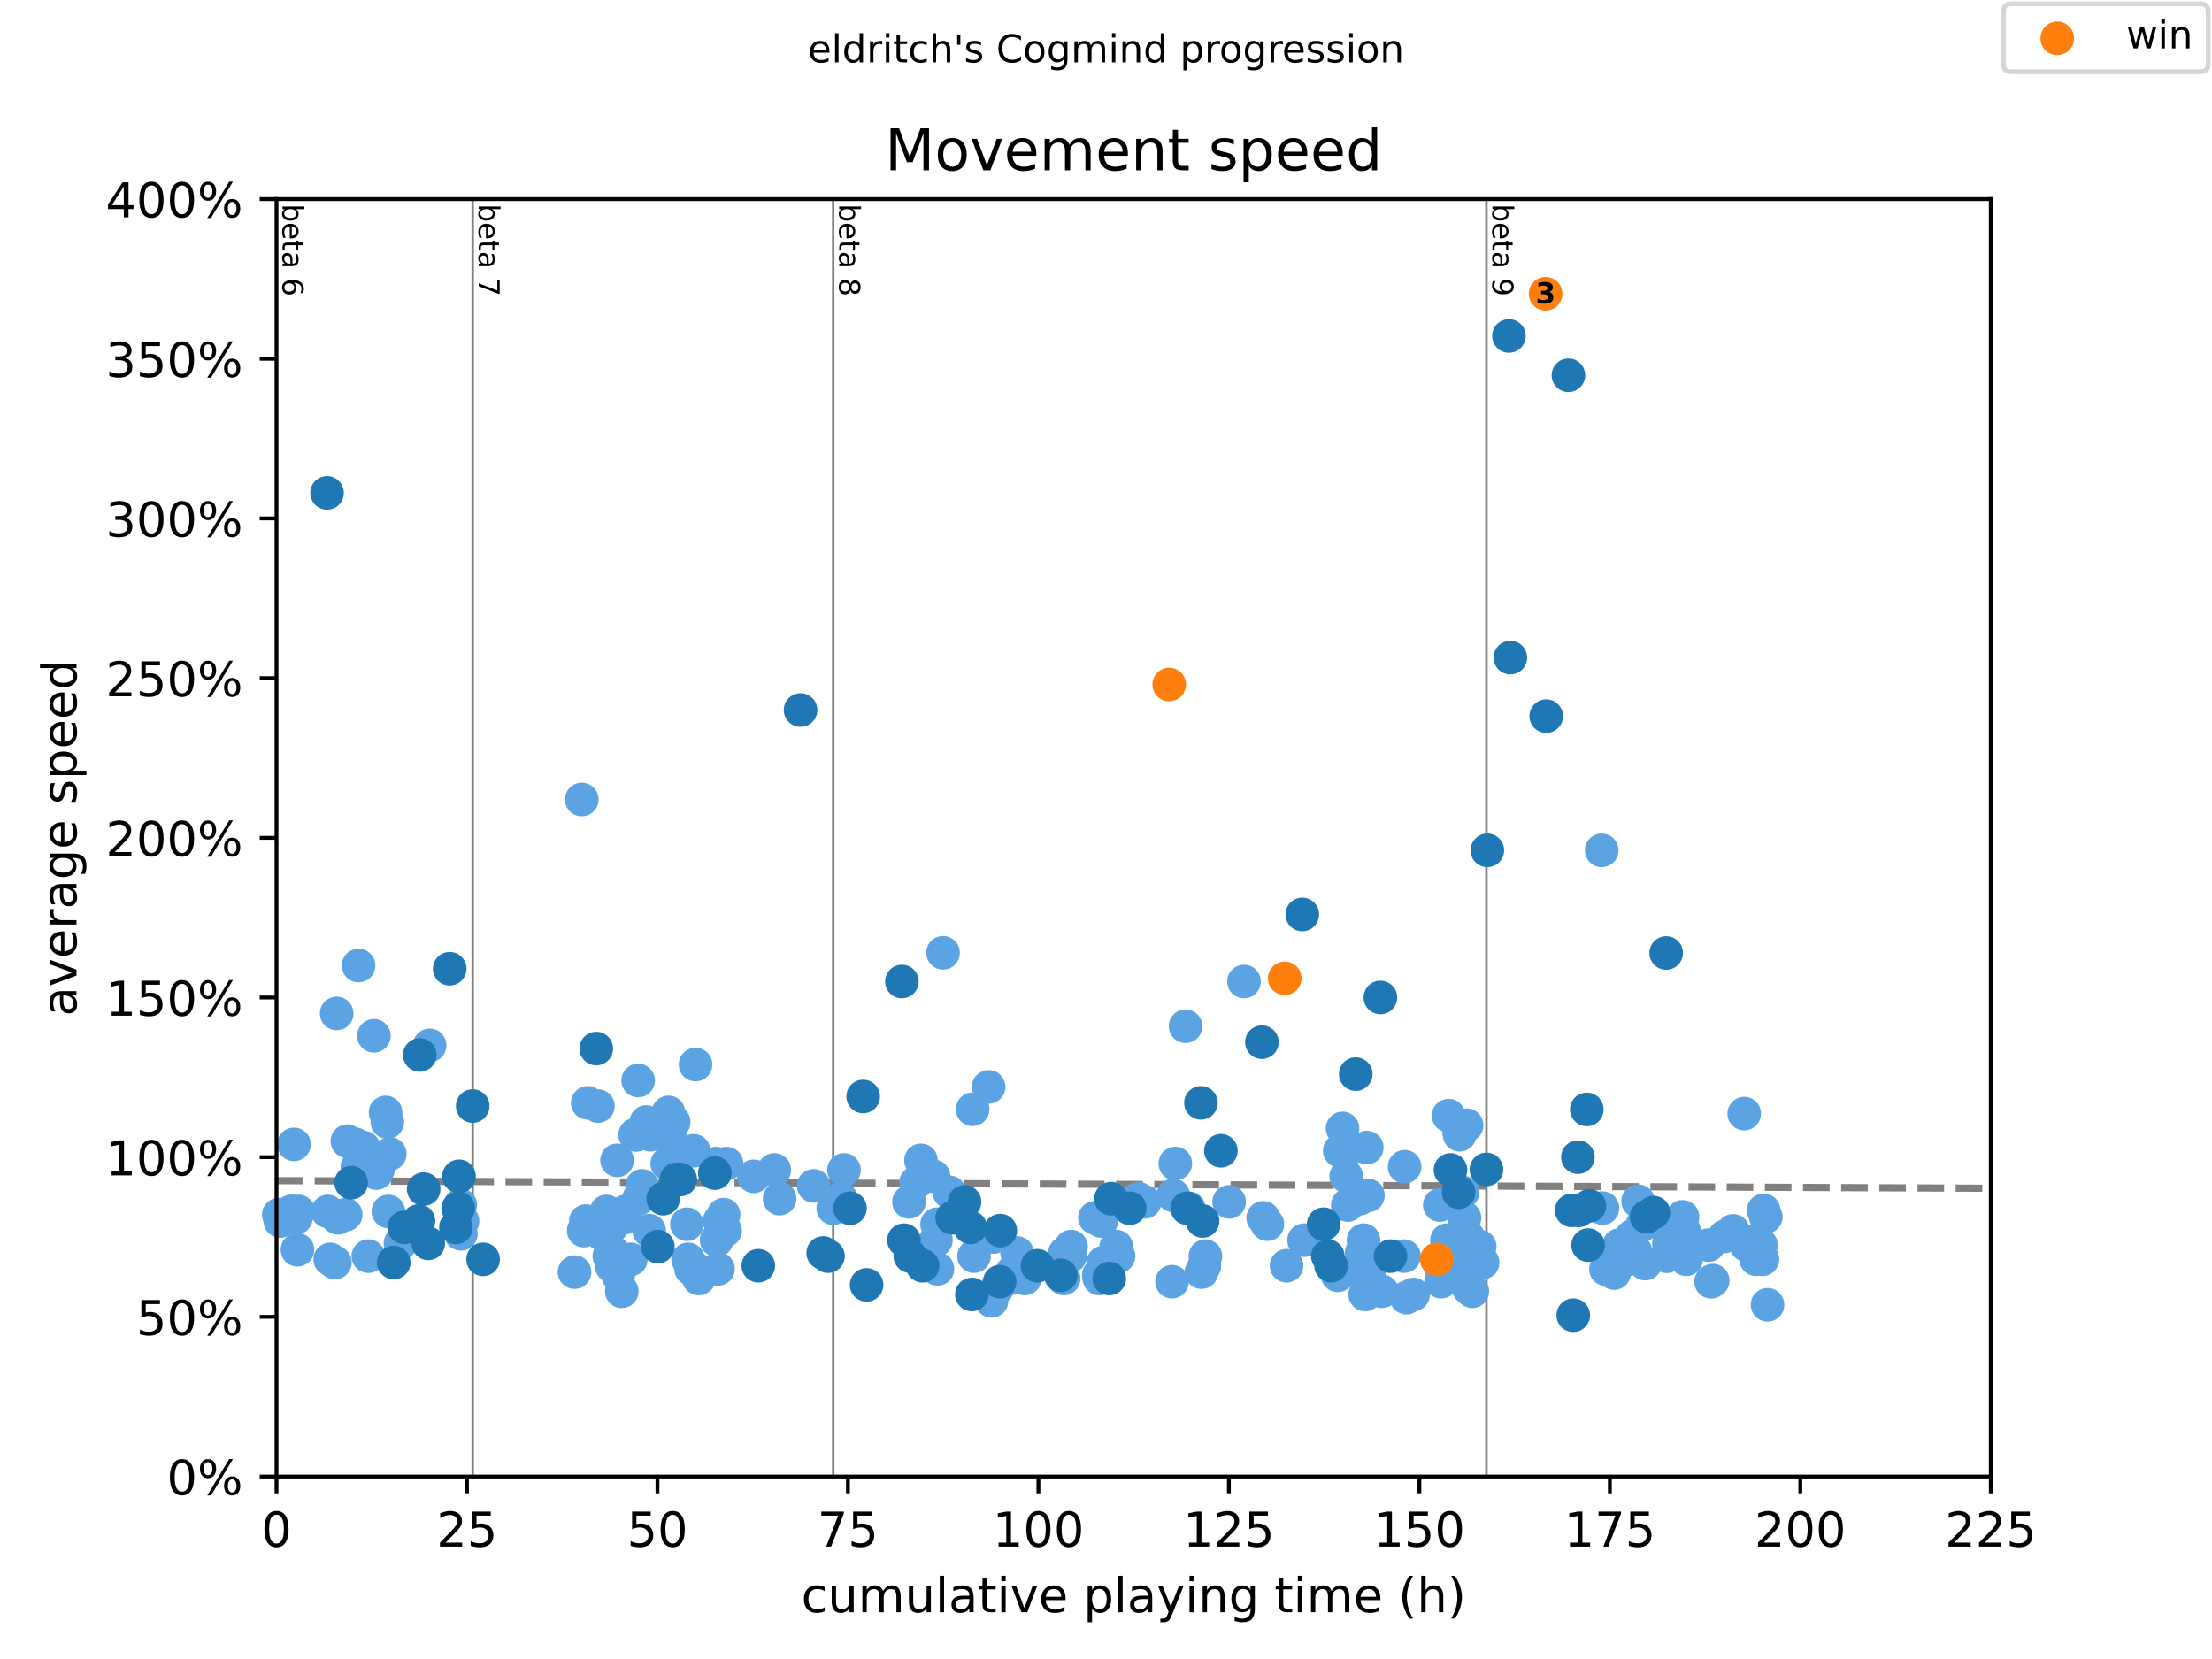 <?xml version="1.0" encoding="utf-8" standalone="no"?>
<!DOCTYPE svg PUBLIC "-//W3C//DTD SVG 1.1//EN"
  "http://www.w3.org/Graphics/SVG/1.1/DTD/svg11.dtd">
<!-- Created with matplotlib (https://matplotlib.org/) -->
<svg height="345.6pt" version="1.1" viewBox="0 0 460.8 345.6" width="460.8pt" xmlns="http://www.w3.org/2000/svg" xmlns:xlink="http://www.w3.org/1999/xlink">
 <defs>
  <style type="text/css">
*{stroke-linecap:butt;stroke-linejoin:round;}
  </style>
 </defs>
 <g id="figure_1">
  <g id="patch_1">
   <path d="M 0 345.6 
L 460.8 345.6 
L 460.8 0 
L 0 0 
z
" style="fill:#ffffff;"/>
  </g>
  <g id="axes_1">
   <g id="patch_2">
    <path d="M 57.6 307.584 
L 414.72 307.584 
L 414.72 41.472 
L 57.6 41.472 
z
" style="fill:#ffffff;"/>
   </g>
   <g id="line2d_1">
    <path clip-path="url(#p6dd0e1a491)" d="M 57.6 245.95 
L 414.72 247.542 
" style="fill:none;stroke:#808080;stroke-dasharray:5.55,2.4;stroke-dashoffset:0;stroke-width:1.5;"/>
   </g>
   <g id="line2d_2">
    <path clip-path="url(#p6dd0e1a491)" d="M 98.47 307.584 
L 98.47 41.472 
" style="fill:none;stroke:#808080;stroke-linecap:square;stroke-width:0.5;"/>
   </g>
   <g id="line2d_3">
    <path clip-path="url(#p6dd0e1a491)" d="M 173.571 307.584 
L 173.571 41.472 
" style="fill:none;stroke:#808080;stroke-linecap:square;stroke-width:0.5;"/>
   </g>
   <g id="line2d_4">
    <path clip-path="url(#p6dd0e1a491)" d="M 309.652 307.584 
L 309.652 41.472 
" style="fill:none;stroke:#808080;stroke-linecap:square;stroke-width:0.5;"/>
   </g>
   <g id="text_1">
    <!-- beta 6 -->
    <defs>
     <path d="M 48.688 27.297 
Q 48.688 37.203 44.609 42.844 
Q 40.531 48.484 33.406 48.484 
Q 26.266 48.484 22.188 42.844 
Q 18.109 37.203 18.109 27.297 
Q 18.109 17.391 22.188 11.75 
Q 26.266 6.109 33.406 6.109 
Q 40.531 6.109 44.609 11.75 
Q 48.688 17.391 48.688 27.297 
z
M 18.109 46.391 
Q 20.953 51.266 25.266 53.625 
Q 29.594 56 35.594 56 
Q 45.562 56 51.781 48.094 
Q 58.016 40.188 58.016 27.297 
Q 58.016 14.406 51.781 6.484 
Q 45.562 -1.422 35.594 -1.422 
Q 29.594 -1.422 25.266 0.953 
Q 20.953 3.328 18.109 8.203 
L 18.109 0 
L 9.078 0 
L 9.078 75.984 
L 18.109 75.984 
z
" id="DejaVuSans-98"/>
     <path d="M 56.203 29.594 
L 56.203 25.203 
L 14.891 25.203 
Q 15.484 15.922 20.484 11.062 
Q 25.484 6.203 34.422 6.203 
Q 39.594 6.203 44.453 7.469 
Q 49.312 8.734 54.109 11.281 
L 54.109 2.781 
Q 49.266 0.734 44.188 -0.344 
Q 39.109 -1.422 33.891 -1.422 
Q 20.797 -1.422 13.156 6.188 
Q 5.516 13.812 5.516 26.812 
Q 5.516 40.234 12.766 48.109 
Q 20.016 56 32.328 56 
Q 43.359 56 49.781 48.891 
Q 56.203 41.797 56.203 29.594 
z
M 47.219 32.234 
Q 47.125 39.594 43.094 43.984 
Q 39.062 48.391 32.422 48.391 
Q 24.906 48.391 20.391 44.141 
Q 15.875 39.891 15.188 32.172 
z
" id="DejaVuSans-101"/>
     <path d="M 18.312 70.219 
L 18.312 54.688 
L 36.812 54.688 
L 36.812 47.703 
L 18.312 47.703 
L 18.312 18.016 
Q 18.312 11.328 20.141 9.422 
Q 21.969 7.516 27.594 7.516 
L 36.812 7.516 
L 36.812 0 
L 27.594 0 
Q 17.188 0 13.234 3.875 
Q 9.281 7.766 9.281 18.016 
L 9.281 47.703 
L 2.688 47.703 
L 2.688 54.688 
L 9.281 54.688 
L 9.281 70.219 
z
" id="DejaVuSans-116"/>
     <path d="M 34.281 27.484 
Q 23.391 27.484 19.188 25 
Q 14.984 22.516 14.984 16.5 
Q 14.984 11.719 18.141 8.906 
Q 21.297 6.109 26.703 6.109 
Q 34.188 6.109 38.703 11.406 
Q 43.219 16.703 43.219 25.484 
L 43.219 27.484 
z
M 52.203 31.203 
L 52.203 0 
L 43.219 0 
L 43.219 8.297 
Q 40.141 3.328 35.547 0.953 
Q 30.953 -1.422 24.312 -1.422 
Q 15.922 -1.422 10.953 3.297 
Q 6 8.016 6 15.922 
Q 6 25.141 12.172 29.828 
Q 18.359 34.516 30.609 34.516 
L 43.219 34.516 
L 43.219 35.406 
Q 43.219 41.609 39.141 45 
Q 35.062 48.391 27.688 48.391 
Q 23 48.391 18.547 47.266 
Q 14.109 46.141 10.016 43.891 
L 10.016 52.203 
Q 14.938 54.109 19.578 55.047 
Q 24.219 56 28.609 56 
Q 40.484 56 46.344 49.844 
Q 52.203 43.703 52.203 31.203 
z
" id="DejaVuSans-97"/>
     <path id="DejaVuSans-32"/>
     <path d="M 33.016 40.375 
Q 26.375 40.375 22.484 35.828 
Q 18.609 31.297 18.609 23.391 
Q 18.609 15.531 22.484 10.953 
Q 26.375 6.391 33.016 6.391 
Q 39.656 6.391 43.531 10.953 
Q 47.406 15.531 47.406 23.391 
Q 47.406 31.297 43.531 35.828 
Q 39.656 40.375 33.016 40.375 
z
M 52.594 71.297 
L 52.594 62.312 
Q 48.875 64.062 45.094 64.984 
Q 41.312 65.922 37.594 65.922 
Q 27.828 65.922 22.672 59.328 
Q 17.531 52.734 16.797 39.406 
Q 19.672 43.656 24.016 45.922 
Q 28.375 48.188 33.594 48.188 
Q 44.578 48.188 50.953 41.516 
Q 57.328 34.859 57.328 23.391 
Q 57.328 12.156 50.688 5.359 
Q 44.047 -1.422 33.016 -1.422 
Q 20.359 -1.422 13.672 8.266 
Q 6.984 17.969 6.984 36.375 
Q 6.984 53.656 15.188 63.938 
Q 23.391 74.219 37.203 74.219 
Q 40.922 74.219 44.703 73.484 
Q 48.484 72.75 52.594 71.297 
z
" id="DejaVuSans-54"/>
    </defs>
    <g transform="translate(58.848 42.472)rotate(-270)scale(0.06 -0.06)">
     <use xlink:href="#DejaVuSans-98"/>
     <use x="63.477" xlink:href="#DejaVuSans-101"/>
     <use x="125" xlink:href="#DejaVuSans-116"/>
     <use x="164.209" xlink:href="#DejaVuSans-97"/>
     <use x="225.488" xlink:href="#DejaVuSans-32"/>
     <use x="257.275" xlink:href="#DejaVuSans-54"/>
    </g>
   </g>
   <g id="text_2">
    <!-- beta 7 -->
    <defs>
     <path d="M 8.203 72.906 
L 55.078 72.906 
L 55.078 68.703 
L 28.609 0 
L 18.312 0 
L 43.219 64.594 
L 8.203 64.594 
z
" id="DejaVuSans-55"/>
    </defs>
    <g transform="translate(99.718 42.472)rotate(-270)scale(0.06 -0.06)">
     <use xlink:href="#DejaVuSans-98"/>
     <use x="63.477" xlink:href="#DejaVuSans-101"/>
     <use x="125" xlink:href="#DejaVuSans-116"/>
     <use x="164.209" xlink:href="#DejaVuSans-97"/>
     <use x="225.488" xlink:href="#DejaVuSans-32"/>
     <use x="257.275" xlink:href="#DejaVuSans-55"/>
    </g>
   </g>
   <g id="text_3">
    <!-- beta 8 -->
    <defs>
     <path d="M 31.781 34.625 
Q 24.75 34.625 20.719 30.859 
Q 16.703 27.094 16.703 20.516 
Q 16.703 13.922 20.719 10.156 
Q 24.75 6.391 31.781 6.391 
Q 38.812 6.391 42.859 10.172 
Q 46.922 13.969 46.922 20.516 
Q 46.922 27.094 42.891 30.859 
Q 38.875 34.625 31.781 34.625 
z
M 21.922 38.812 
Q 15.578 40.375 12.031 44.719 
Q 8.5 49.078 8.5 55.328 
Q 8.5 64.062 14.719 69.141 
Q 20.953 74.219 31.781 74.219 
Q 42.672 74.219 48.875 69.141 
Q 55.078 64.062 55.078 55.328 
Q 55.078 49.078 51.531 44.719 
Q 48 40.375 41.703 38.812 
Q 48.828 37.156 52.797 32.312 
Q 56.781 27.484 56.781 20.516 
Q 56.781 9.906 50.312 4.234 
Q 43.844 -1.422 31.781 -1.422 
Q 19.734 -1.422 13.25 4.234 
Q 6.781 9.906 6.781 20.516 
Q 6.781 27.484 10.781 32.312 
Q 14.797 37.156 21.922 38.812 
z
M 18.312 54.391 
Q 18.312 48.734 21.844 45.562 
Q 25.391 42.391 31.781 42.391 
Q 38.141 42.391 41.719 45.562 
Q 45.312 48.734 45.312 54.391 
Q 45.312 60.062 41.719 63.234 
Q 38.141 66.406 31.781 66.406 
Q 25.391 66.406 21.844 63.234 
Q 18.312 60.062 18.312 54.391 
z
" id="DejaVuSans-56"/>
    </defs>
    <g transform="translate(174.819 42.472)rotate(-270)scale(0.06 -0.06)">
     <use xlink:href="#DejaVuSans-98"/>
     <use x="63.477" xlink:href="#DejaVuSans-101"/>
     <use x="125" xlink:href="#DejaVuSans-116"/>
     <use x="164.209" xlink:href="#DejaVuSans-97"/>
     <use x="225.488" xlink:href="#DejaVuSans-32"/>
     <use x="257.275" xlink:href="#DejaVuSans-56"/>
    </g>
   </g>
   <g id="text_4">
    <!-- beta 9 -->
    <defs>
     <path d="M 10.984 1.516 
L 10.984 10.5 
Q 14.703 8.734 18.5 7.812 
Q 22.312 6.891 25.984 6.891 
Q 35.75 6.891 40.891 13.453 
Q 46.047 20.016 46.781 33.406 
Q 43.953 29.203 39.594 26.953 
Q 35.25 24.703 29.984 24.703 
Q 19.047 24.703 12.672 31.312 
Q 6.297 37.938 6.297 49.422 
Q 6.297 60.641 12.938 67.422 
Q 19.578 74.219 30.609 74.219 
Q 43.266 74.219 49.922 64.516 
Q 56.594 54.828 56.594 36.375 
Q 56.594 19.141 48.406 8.859 
Q 40.234 -1.422 26.422 -1.422 
Q 22.703 -1.422 18.891 -0.688 
Q 15.094 0.047 10.984 1.516 
z
M 30.609 32.422 
Q 37.25 32.422 41.125 36.953 
Q 45.016 41.5 45.016 49.422 
Q 45.016 57.281 41.125 61.844 
Q 37.25 66.406 30.609 66.406 
Q 23.969 66.406 20.094 61.844 
Q 16.219 57.281 16.219 49.422 
Q 16.219 41.5 20.094 36.953 
Q 23.969 32.422 30.609 32.422 
z
" id="DejaVuSans-57"/>
    </defs>
    <g transform="translate(310.9 42.472)rotate(-270)scale(0.06 -0.06)">
     <use xlink:href="#DejaVuSans-98"/>
     <use x="63.477" xlink:href="#DejaVuSans-101"/>
     <use x="125" xlink:href="#DejaVuSans-116"/>
     <use x="164.209" xlink:href="#DejaVuSans-97"/>
     <use x="225.488" xlink:href="#DejaVuSans-32"/>
     <use x="257.275" xlink:href="#DejaVuSans-57"/>
    </g>
   </g>
   <g id="PathCollection_1">
    <defs>
     <path d="M 0 3 
C 0.796 3 1.559 2.684 2.121 2.121 
C 2.684 1.559 3 0.796 3 0 
C 3 -0.796 2.684 -1.559 2.121 -2.121 
C 1.559 -2.684 0.796 -3 0 -3 
C -0.796 -3 -1.559 -2.684 -2.121 -2.121 
C -2.684 -1.559 -3 -0.796 -3 0 
C -3 0.796 -2.684 1.559 -2.121 2.121 
C -1.559 2.684 -0.796 3 0 3 
z
" id="mddf4c24971" style="stroke:#5ca3e4;"/>
    </defs>
    <g>
     <use style="fill:#5ca3e4;stroke:#5ca3e4;" x="58.076" xlink:href="#mddf4c24971" y="253.031"/>
     <use style="fill:#5ca3e4;stroke:#5ca3e4;" x="58.394" xlink:href="#mddf4c24971" y="254.362"/>
     <use style="fill:#5ca3e4;stroke:#5ca3e4;" x="58.949" xlink:href="#mddf4c24971" y="253.696"/>
     <use style="fill:#5ca3e4;stroke:#5ca3e4;" x="60.325" xlink:href="#mddf4c24971" y="253.031"/>
     <use style="fill:#5ca3e4;stroke:#5ca3e4;" x="60.642" xlink:href="#mddf4c24971" y="252.366"/>
     <use style="fill:#5ca3e4;stroke:#5ca3e4;" x="61.039" xlink:href="#mddf4c24971" y="252.366"/>
     <use style="fill:#5ca3e4;stroke:#5ca3e4;" x="61.251" xlink:href="#mddf4c24971" y="238.395"/>
     <use style="fill:#5ca3e4;stroke:#5ca3e4;" x="61.647" xlink:href="#mddf4c24971" y="253.696"/>
     <use style="fill:#5ca3e4;stroke:#5ca3e4;" x="61.965" xlink:href="#mddf4c24971" y="260.349"/>
     <use style="fill:#5ca3e4;stroke:#5ca3e4;" x="62.176" xlink:href="#mddf4c24971" y="252.366"/>
     <use style="fill:#5ca3e4;stroke:#5ca3e4;" x="68.287" xlink:href="#mddf4c24971" y="252.366"/>
     <use style="fill:#5ca3e4;stroke:#5ca3e4;" x="68.79" xlink:href="#mddf4c24971" y="262.345"/>
     <use style="fill:#5ca3e4;stroke:#5ca3e4;" x="69.769" xlink:href="#mddf4c24971" y="263.01"/>
     <use style="fill:#5ca3e4;stroke:#5ca3e4;" x="70.139" xlink:href="#mddf4c24971" y="211.118"/>
     <use style="fill:#5ca3e4;stroke:#5ca3e4;" x="70.403" xlink:href="#mddf4c24971" y="253.696"/>
     <use style="fill:#5ca3e4;stroke:#5ca3e4;" x="72.017" xlink:href="#mddf4c24971" y="253.031"/>
     <use style="fill:#5ca3e4;stroke:#5ca3e4;" x="72.361" xlink:href="#mddf4c24971" y="237.73"/>
     <use style="fill:#5ca3e4;stroke:#5ca3e4;" x="74.054" xlink:href="#mddf4c24971" y="238.395"/>
     <use style="fill:#5ca3e4;stroke:#5ca3e4;" x="74.451" xlink:href="#mddf4c24971" y="243.052"/>
     <use style="fill:#5ca3e4;stroke:#5ca3e4;" x="74.689" xlink:href="#mddf4c24971" y="201.139"/>
     <use style="fill:#5ca3e4;stroke:#5ca3e4;" x="75.218" xlink:href="#mddf4c24971" y="243.052"/>
     <use style="fill:#5ca3e4;stroke:#5ca3e4;" x="75.721" xlink:href="#mddf4c24971" y="239.06"/>
     <use style="fill:#5ca3e4;stroke:#5ca3e4;" x="76.726" xlink:href="#mddf4c24971" y="261.68"/>
     <use style="fill:#5ca3e4;stroke:#5ca3e4;" x="77.89" xlink:href="#mddf4c24971" y="215.775"/>
     <use style="fill:#5ca3e4;stroke:#5ca3e4;" x="78.392" xlink:href="#mddf4c24971" y="244.382"/>
     <use style="fill:#5ca3e4;stroke:#5ca3e4;" x="78.71" xlink:href="#mddf4c24971" y="243.717"/>
     <use style="fill:#5ca3e4;stroke:#5ca3e4;" x="80.323" xlink:href="#mddf4c24971" y="231.742"/>
     <use style="fill:#5ca3e4;stroke:#5ca3e4;" x="80.694" xlink:href="#mddf4c24971" y="233.738"/>
     <use style="fill:#5ca3e4;stroke:#5ca3e4;" x="80.905" xlink:href="#mddf4c24971" y="252.366"/>
     <use style="fill:#5ca3e4;stroke:#5ca3e4;" x="81.196" xlink:href="#mddf4c24971" y="240.391"/>
     <use style="fill:#5ca3e4;stroke:#5ca3e4;" x="83.418" xlink:href="#mddf4c24971" y="259.019"/>
     <use style="fill:#5ca3e4;stroke:#5ca3e4;" x="89.503" xlink:href="#mddf4c24971" y="217.771"/>
     <use style="fill:#5ca3e4;stroke:#5ca3e4;" x="95.878" xlink:href="#mddf4c24971" y="251.035"/>
     <use style="fill:#5ca3e4;stroke:#5ca3e4;" x="96.01" xlink:href="#mddf4c24971" y="257.023"/>
     <use style="fill:#5ca3e4;stroke:#5ca3e4;" x="96.354" xlink:href="#mddf4c24971" y="254.362"/>
     <use style="fill:#5ca3e4;stroke:#5ca3e4;" x="119.686" xlink:href="#mddf4c24971" y="265.006"/>
     <use style="fill:#5ca3e4;stroke:#5ca3e4;" x="121.194" xlink:href="#mddf4c24971" y="166.545"/>
     <use style="fill:#5ca3e4;stroke:#5ca3e4;" x="121.591" xlink:href="#mddf4c24971" y="256.357"/>
     <use style="fill:#5ca3e4;stroke:#5ca3e4;" x="122.04" xlink:href="#mddf4c24971" y="254.362"/>
     <use style="fill:#5ca3e4;stroke:#5ca3e4;" x="122.437" xlink:href="#mddf4c24971" y="229.746"/>
     <use style="fill:#5ca3e4;stroke:#5ca3e4;" x="124.553" xlink:href="#mddf4c24971" y="230.412"/>
     <use style="fill:#5ca3e4;stroke:#5ca3e4;" x="124.791" xlink:href="#mddf4c24971" y="256.357"/>
     <use style="fill:#5ca3e4;stroke:#5ca3e4;" x="125.294" xlink:href="#mddf4c24971" y="257.023"/>
     <use style="fill:#5ca3e4;stroke:#5ca3e4;" x="126.061" xlink:href="#mddf4c24971" y="257.023"/>
     <use style="fill:#5ca3e4;stroke:#5ca3e4;" x="126.326" xlink:href="#mddf4c24971" y="252.366"/>
     <use style="fill:#5ca3e4;stroke:#5ca3e4;" x="126.934" xlink:href="#mddf4c24971" y="261.68"/>
     <use style="fill:#5ca3e4;stroke:#5ca3e4;" x="127.278" xlink:href="#mddf4c24971" y="255.692"/>
     <use style="fill:#5ca3e4;stroke:#5ca3e4;" x="127.384" xlink:href="#mddf4c24971" y="263.676"/>
     <use style="fill:#5ca3e4;stroke:#5ca3e4;" x="127.834" xlink:href="#mddf4c24971" y="261.014"/>
     <use style="fill:#5ca3e4;stroke:#5ca3e4;" x="128.283" xlink:href="#mddf4c24971" y="264.341"/>
     <use style="fill:#5ca3e4;stroke:#5ca3e4;" x="128.548" xlink:href="#mddf4c24971" y="241.721"/>
     <use style="fill:#5ca3e4;stroke:#5ca3e4;" x="128.786" xlink:href="#mddf4c24971" y="265.671"/>
     <use style="fill:#5ca3e4;stroke:#5ca3e4;" x="129.527" xlink:href="#mddf4c24971" y="268.998"/>
     <use style="fill:#5ca3e4;stroke:#5ca3e4;" x="130.003" xlink:href="#mddf4c24971" y="253.696"/>
     <use style="fill:#5ca3e4;stroke:#5ca3e4;" x="130.214" xlink:href="#mddf4c24971" y="263.01"/>
     <use style="fill:#5ca3e4;stroke:#5ca3e4;" x="130.294" xlink:href="#mddf4c24971" y="252.366"/>
     <use style="fill:#5ca3e4;stroke:#5ca3e4;" x="131.405" xlink:href="#mddf4c24971" y="262.345"/>
     <use style="fill:#5ca3e4;stroke:#5ca3e4;" x="132.304" xlink:href="#mddf4c24971" y="236.399"/>
     <use style="fill:#5ca3e4;stroke:#5ca3e4;" x="132.648" xlink:href="#mddf4c24971" y="236.399"/>
     <use style="fill:#5ca3e4;stroke:#5ca3e4;" x="132.939" xlink:href="#mddf4c24971" y="225.089"/>
     <use style="fill:#5ca3e4;stroke:#5ca3e4;" x="133.098" xlink:href="#mddf4c24971" y="249.705"/>
     <use style="fill:#5ca3e4;stroke:#5ca3e4;" x="133.759" xlink:href="#mddf4c24971" y="247.044"/>
     <use style="fill:#5ca3e4;stroke:#5ca3e4;" x="134.632" xlink:href="#mddf4c24971" y="233.738"/>
     <use style="fill:#5ca3e4;stroke:#5ca3e4;" x="135.241" xlink:href="#mddf4c24971" y="256.357"/>
     <use style="fill:#5ca3e4;stroke:#5ca3e4;" x="135.505" xlink:href="#mddf4c24971" y="236.399"/>
     <use style="fill:#5ca3e4;stroke:#5ca3e4;" x="135.875" xlink:href="#mddf4c24971" y="235.734"/>
     <use style="fill:#5ca3e4;stroke:#5ca3e4;" x="138.997" xlink:href="#mddf4c24971" y="242.387"/>
     <use style="fill:#5ca3e4;stroke:#5ca3e4;" x="139.261" xlink:href="#mddf4c24971" y="231.742"/>
     <use style="fill:#5ca3e4;stroke:#5ca3e4;" x="139.923" xlink:href="#mddf4c24971" y="237.73"/>
     <use style="fill:#5ca3e4;stroke:#5ca3e4;" x="140.187" xlink:href="#mddf4c24971" y="240.391"/>
     <use style="fill:#5ca3e4;stroke:#5ca3e4;" x="140.346" xlink:href="#mddf4c24971" y="233.738"/>
     <use style="fill:#5ca3e4;stroke:#5ca3e4;" x="143.097" xlink:href="#mddf4c24971" y="255.027"/>
     <use style="fill:#5ca3e4;stroke:#5ca3e4;" x="143.335" xlink:href="#mddf4c24971" y="262.345"/>
     <use style="fill:#5ca3e4;stroke:#5ca3e4;" x="143.97" xlink:href="#mddf4c24971" y="264.341"/>
     <use style="fill:#5ca3e4;stroke:#5ca3e4;" x="144.499" xlink:href="#mddf4c24971" y="239.725"/>
     <use style="fill:#5ca3e4;stroke:#5ca3e4;" x="144.896" xlink:href="#mddf4c24971" y="221.763"/>
     <use style="fill:#5ca3e4;stroke:#5ca3e4;" x="144.975" xlink:href="#mddf4c24971" y="264.341"/>
     <use style="fill:#5ca3e4;stroke:#5ca3e4;" x="145.584" xlink:href="#mddf4c24971" y="266.337"/>
     <use style="fill:#5ca3e4;stroke:#5ca3e4;" x="149.129" xlink:href="#mddf4c24971" y="242.387"/>
     <use style="fill:#5ca3e4;stroke:#5ca3e4;" x="149.287" xlink:href="#mddf4c24971" y="258.353"/>
     <use style="fill:#5ca3e4;stroke:#5ca3e4;" x="149.578" xlink:href="#mddf4c24971" y="264.341"/>
     <use style="fill:#5ca3e4;stroke:#5ca3e4;" x="149.896" xlink:href="#mddf4c24971" y="254.362"/>
     <use style="fill:#5ca3e4;stroke:#5ca3e4;" x="150.742" xlink:href="#mddf4c24971" y="253.031"/>
     <use style="fill:#5ca3e4;stroke:#5ca3e4;" x="151.06" xlink:href="#mddf4c24971" y="256.357"/>
     <use style="fill:#5ca3e4;stroke:#5ca3e4;" x="151.351" xlink:href="#mddf4c24971" y="242.387"/>
     <use style="fill:#5ca3e4;stroke:#5ca3e4;" x="157.012" xlink:href="#mddf4c24971" y="245.048"/>
     <use style="fill:#5ca3e4;stroke:#5ca3e4;" x="161.297" xlink:href="#mddf4c24971" y="243.717"/>
     <use style="fill:#5ca3e4;stroke:#5ca3e4;" x="162.408" xlink:href="#mddf4c24971" y="249.705"/>
     <use style="fill:#5ca3e4;stroke:#5ca3e4;" x="169.498" xlink:href="#mddf4c24971" y="247.044"/>
     <use style="fill:#5ca3e4;stroke:#5ca3e4;" x="173.571" xlink:href="#mddf4c24971" y="251.7"/>
     <use style="fill:#5ca3e4;stroke:#5ca3e4;" x="175.159" xlink:href="#mddf4c24971" y="249.705"/>
     <use style="fill:#5ca3e4;stroke:#5ca3e4;" x="175.82" xlink:href="#mddf4c24971" y="243.717"/>
     <use style="fill:#5ca3e4;stroke:#5ca3e4;" x="189.364" xlink:href="#mddf4c24971" y="250.37"/>
     <use style="fill:#5ca3e4;stroke:#5ca3e4;" x="190.819" xlink:href="#mddf4c24971" y="246.378"/>
     <use style="fill:#5ca3e4;stroke:#5ca3e4;" x="191.851" xlink:href="#mddf4c24971" y="241.721"/>
     <use style="fill:#5ca3e4;stroke:#5ca3e4;" x="194.47" xlink:href="#mddf4c24971" y="245.048"/>
     <use style="fill:#5ca3e4;stroke:#5ca3e4;" x="194.972" xlink:href="#mddf4c24971" y="258.353"/>
     <use style="fill:#5ca3e4;stroke:#5ca3e4;" x="195.21" xlink:href="#mddf4c24971" y="255.027"/>
     <use style="fill:#5ca3e4;stroke:#5ca3e4;" x="195.29" xlink:href="#mddf4c24971" y="264.341"/>
     <use style="fill:#5ca3e4;stroke:#5ca3e4;" x="196.454" xlink:href="#mddf4c24971" y="198.478"/>
     <use style="fill:#5ca3e4;stroke:#5ca3e4;" x="197.776" xlink:href="#mddf4c24971" y="248.374"/>
     <use style="fill:#5ca3e4;stroke:#5ca3e4;" x="202.617" xlink:href="#mddf4c24971" y="231.077"/>
     <use style="fill:#5ca3e4;stroke:#5ca3e4;" x="202.908" xlink:href="#mddf4c24971" y="261.68"/>
     <use style="fill:#5ca3e4;stroke:#5ca3e4;" x="205.95" xlink:href="#mddf4c24971" y="226.42"/>
     <use style="fill:#5ca3e4;stroke:#5ca3e4;" x="206.559" xlink:href="#mddf4c24971" y="270.994"/>
     <use style="fill:#5ca3e4;stroke:#5ca3e4;" x="206.982" xlink:href="#mddf4c24971" y="257.688"/>
     <use style="fill:#5ca3e4;stroke:#5ca3e4;" x="207.749" xlink:href="#mddf4c24971" y="268.332"/>
     <use style="fill:#5ca3e4;stroke:#5ca3e4;" x="209.812" xlink:href="#mddf4c24971" y="266.337"/>
     <use style="fill:#5ca3e4;stroke:#5ca3e4;" x="210.342" xlink:href="#mddf4c24971" y="266.337"/>
     <use style="fill:#5ca3e4;stroke:#5ca3e4;" x="210.844" xlink:href="#mddf4c24971" y="265.006"/>
     <use style="fill:#5ca3e4;stroke:#5ca3e4;" x="211.876" xlink:href="#mddf4c24971" y="261.014"/>
     <use style="fill:#5ca3e4;stroke:#5ca3e4;" x="213.013" xlink:href="#mddf4c24971" y="265.006"/>
     <use style="fill:#5ca3e4;stroke:#5ca3e4;" x="213.489" xlink:href="#mddf4c24971" y="266.337"/>
     <use style="fill:#5ca3e4;stroke:#5ca3e4;" x="214.283" xlink:href="#mddf4c24971" y="264.341"/>
     <use style="fill:#5ca3e4;stroke:#5ca3e4;" x="221.584" xlink:href="#mddf4c24971" y="266.337"/>
     <use style="fill:#5ca3e4;stroke:#5ca3e4;" x="221.849" xlink:href="#mddf4c24971" y="261.014"/>
     <use style="fill:#5ca3e4;stroke:#5ca3e4;" x="222.933" xlink:href="#mddf4c24971" y="261.68"/>
     <use style="fill:#5ca3e4;stroke:#5ca3e4;" x="223.119" xlink:href="#mddf4c24971" y="259.684"/>
     <use style="fill:#5ca3e4;stroke:#5ca3e4;" x="228.092" xlink:href="#mddf4c24971" y="253.696"/>
     <use style="fill:#5ca3e4;stroke:#5ca3e4;" x="228.885" xlink:href="#mddf4c24971" y="265.671"/>
     <use style="fill:#5ca3e4;stroke:#5ca3e4;" x="229.018" xlink:href="#mddf4c24971" y="266.337"/>
     <use style="fill:#5ca3e4;stroke:#5ca3e4;" x="229.414" xlink:href="#mddf4c24971" y="254.362"/>
     <use style="fill:#5ca3e4;stroke:#5ca3e4;" x="229.838" xlink:href="#mddf4c24971" y="263.01"/>
     <use style="fill:#5ca3e4;stroke:#5ca3e4;" x="230.684" xlink:href="#mddf4c24971" y="264.341"/>
     <use style="fill:#5ca3e4;stroke:#5ca3e4;" x="232.536" xlink:href="#mddf4c24971" y="259.684"/>
     <use style="fill:#5ca3e4;stroke:#5ca3e4;" x="233.012" xlink:href="#mddf4c24971" y="261.68"/>
     <use style="fill:#5ca3e4;stroke:#5ca3e4;" x="237.139" xlink:href="#mddf4c24971" y="249.705"/>
     <use style="fill:#5ca3e4;stroke:#5ca3e4;" x="238.461" xlink:href="#mddf4c24971" y="250.37"/>
     <use style="fill:#5ca3e4;stroke:#5ca3e4;" x="244.149" xlink:href="#mddf4c24971" y="267.002"/>
     <use style="fill:#5ca3e4;stroke:#5ca3e4;" x="244.413" xlink:href="#mddf4c24971" y="249.039"/>
     <use style="fill:#5ca3e4;stroke:#5ca3e4;" x="244.837" xlink:href="#mddf4c24971" y="242.387"/>
     <use style="fill:#5ca3e4;stroke:#5ca3e4;" x="246.979" xlink:href="#mddf4c24971" y="213.78"/>
     <use style="fill:#5ca3e4;stroke:#5ca3e4;" x="247.641" xlink:href="#mddf4c24971" y="251.7"/>
     <use style="fill:#5ca3e4;stroke:#5ca3e4;" x="250.286" xlink:href="#mddf4c24971" y="265.006"/>
     <use style="fill:#5ca3e4;stroke:#5ca3e4;" x="250.895" xlink:href="#mddf4c24971" y="263.676"/>
     <use style="fill:#5ca3e4;stroke:#5ca3e4;" x="251.106" xlink:href="#mddf4c24971" y="261.68"/>
     <use style="fill:#5ca3e4;stroke:#5ca3e4;" x="256.053" xlink:href="#mddf4c24971" y="250.37"/>
     <use style="fill:#5ca3e4;stroke:#5ca3e4;" x="259.148" xlink:href="#mddf4c24971" y="204.466"/>
     <use style="fill:#5ca3e4;stroke:#5ca3e4;" x="263.142" xlink:href="#mddf4c24971" y="253.696"/>
     <use style="fill:#5ca3e4;stroke:#5ca3e4;" x="264.015" xlink:href="#mddf4c24971" y="255.027"/>
     <use style="fill:#5ca3e4;stroke:#5ca3e4;" x="268.01" xlink:href="#mddf4c24971" y="263.676"/>
     <use style="fill:#5ca3e4;stroke:#5ca3e4;" x="271.66" xlink:href="#mddf4c24971" y="258.353"/>
     <use style="fill:#5ca3e4;stroke:#5ca3e4;" x="278.671" xlink:href="#mddf4c24971" y="265.671"/>
     <use style="fill:#5ca3e4;stroke:#5ca3e4;" x="279.094" xlink:href="#mddf4c24971" y="239.725"/>
     <use style="fill:#5ca3e4;stroke:#5ca3e4;" x="279.676" xlink:href="#mddf4c24971" y="235.068"/>
     <use style="fill:#5ca3e4;stroke:#5ca3e4;" x="279.967" xlink:href="#mddf4c24971" y="240.391"/>
     <use style="fill:#5ca3e4;stroke:#5ca3e4;" x="280.443" xlink:href="#mddf4c24971" y="245.048"/>
     <use style="fill:#5ca3e4;stroke:#5ca3e4;" x="280.76" xlink:href="#mddf4c24971" y="251.035"/>
     <use style="fill:#5ca3e4;stroke:#5ca3e4;" x="282.929" xlink:href="#mddf4c24971" y="264.341"/>
     <use style="fill:#5ca3e4;stroke:#5ca3e4;" x="283.3" xlink:href="#mddf4c24971" y="249.705"/>
     <use style="fill:#5ca3e4;stroke:#5ca3e4;" x="283.644" xlink:href="#mddf4c24971" y="261.014"/>
     <use style="fill:#5ca3e4;stroke:#5ca3e4;" x="284.041" xlink:href="#mddf4c24971" y="258.353"/>
     <use style="fill:#5ca3e4;stroke:#5ca3e4;" x="284.384" xlink:href="#mddf4c24971" y="269.663"/>
     <use style="fill:#5ca3e4;stroke:#5ca3e4;" x="284.728" xlink:href="#mddf4c24971" y="239.06"/>
     <use style="fill:#5ca3e4;stroke:#5ca3e4;" x="284.966" xlink:href="#mddf4c24971" y="249.039"/>
     <use style="fill:#5ca3e4;stroke:#5ca3e4;" x="285.204" xlink:href="#mddf4c24971" y="265.671"/>
     <use style="fill:#5ca3e4;stroke:#5ca3e4;" x="287.876" xlink:href="#mddf4c24971" y="268.998"/>
     <use style="fill:#5ca3e4;stroke:#5ca3e4;" x="292.479" xlink:href="#mddf4c24971" y="261.68"/>
     <use style="fill:#5ca3e4;stroke:#5ca3e4;" x="292.611" xlink:href="#mddf4c24971" y="243.052"/>
     <use style="fill:#5ca3e4;stroke:#5ca3e4;" x="292.982" xlink:href="#mddf4c24971" y="270.328"/>
     <use style="fill:#5ca3e4;stroke:#5ca3e4;" x="294.384" xlink:href="#mddf4c24971" y="269.663"/>
     <use style="fill:#5ca3e4;stroke:#5ca3e4;" x="299.939" xlink:href="#mddf4c24971" y="251.035"/>
     <use style="fill:#5ca3e4;stroke:#5ca3e4;" x="300.045" xlink:href="#mddf4c24971" y="263.676"/>
     <use style="fill:#5ca3e4;stroke:#5ca3e4;" x="300.204" xlink:href="#mddf4c24971" y="267.002"/>
     <use style="fill:#5ca3e4;stroke:#5ca3e4;" x="301.42" xlink:href="#mddf4c24971" y="258.353"/>
     <use style="fill:#5ca3e4;stroke:#5ca3e4;" x="301.764" xlink:href="#mddf4c24971" y="232.407"/>
     <use style="fill:#5ca3e4;stroke:#5ca3e4;" x="303.96" xlink:href="#mddf4c24971" y="235.734"/>
     <use style="fill:#5ca3e4;stroke:#5ca3e4;" x="304.066" xlink:href="#mddf4c24971" y="236.399"/>
     <use style="fill:#5ca3e4;stroke:#5ca3e4;" x="304.357" xlink:href="#mddf4c24971" y="258.353"/>
     <use style="fill:#5ca3e4;stroke:#5ca3e4;" x="304.489" xlink:href="#mddf4c24971" y="257.023"/>
     <use style="fill:#5ca3e4;stroke:#5ca3e4;" x="304.674" xlink:href="#mddf4c24971" y="248.374"/>
     <use style="fill:#5ca3e4;stroke:#5ca3e4;" x="305.071" xlink:href="#mddf4c24971" y="253.696"/>
     <use style="fill:#5ca3e4;stroke:#5ca3e4;" x="305.521" xlink:href="#mddf4c24971" y="234.403"/>
     <use style="fill:#5ca3e4;stroke:#5ca3e4;" x="305.653" xlink:href="#mddf4c24971" y="264.341"/>
     <use style="fill:#5ca3e4;stroke:#5ca3e4;" x="305.812" xlink:href="#mddf4c24971" y="257.688"/>
     <use style="fill:#5ca3e4;stroke:#5ca3e4;" x="305.944" xlink:href="#mddf4c24971" y="268.332"/>
     <use style="fill:#5ca3e4;stroke:#5ca3e4;" x="306.711" xlink:href="#mddf4c24971" y="268.998"/>
     <use style="fill:#5ca3e4;stroke:#5ca3e4;" x="308.245" xlink:href="#mddf4c24971" y="259.684"/>
     <use style="fill:#5ca3e4;stroke:#5ca3e4;" x="308.695" xlink:href="#mddf4c24971" y="263.01"/>
     <use style="fill:#5ca3e4;stroke:#5ca3e4;" x="308.854" xlink:href="#mddf4c24971" y="263.01"/>
     <use style="fill:#5ca3e4;stroke:#5ca3e4;" x="333.66" xlink:href="#mddf4c24971" y="177.137"/>
     <use style="fill:#5ca3e4;stroke:#5ca3e4;" x="333.822" xlink:href="#mddf4c24971" y="251.678"/>
     <use style="fill:#5ca3e4;stroke:#5ca3e4;" x="334.542" xlink:href="#mddf4c24971" y="264.384"/>
     <use style="fill:#5ca3e4;stroke:#5ca3e4;" x="335.22" xlink:href="#mddf4c24971" y="264.663"/>
     <use style="fill:#5ca3e4;stroke:#5ca3e4;" x="335.613" xlink:href="#mddf4c24971" y="262.017"/>
     <use style="fill:#5ca3e4;stroke:#5ca3e4;" x="336.25" xlink:href="#mddf4c24971" y="265.209"/>
     <use style="fill:#5ca3e4;stroke:#5ca3e4;" x="336.422" xlink:href="#mddf4c24971" y="261.061"/>
     <use style="fill:#5ca3e4;stroke:#5ca3e4;" x="337.327" xlink:href="#mddf4c24971" y="259.375"/>
     <use style="fill:#5ca3e4;stroke:#5ca3e4;" x="339.239" xlink:href="#mddf4c24971" y="262.327"/>
     <use style="fill:#5ca3e4;stroke:#5ca3e4;" x="339.493" xlink:href="#mddf4c24971" y="260.064"/>
     <use style="fill:#5ca3e4;stroke:#5ca3e4;" x="339.938" xlink:href="#mddf4c24971" y="257.563"/>
     <use style="fill:#5ca3e4;stroke:#5ca3e4;" x="340.716" xlink:href="#mddf4c24971" y="260.733"/>
     <use style="fill:#5ca3e4;stroke:#5ca3e4;" x="341.254" xlink:href="#mddf4c24971" y="250.232"/>
     <use style="fill:#5ca3e4;stroke:#5ca3e4;" x="342.114" xlink:href="#mddf4c24971" y="255.2"/>
     <use style="fill:#5ca3e4;stroke:#5ca3e4;" x="342.731" xlink:href="#mddf4c24971" y="263.232"/>
     <use style="fill:#5ca3e4;stroke:#5ca3e4;" x="347.228" xlink:href="#mddf4c24971" y="261.703"/>
     <use style="fill:#5ca3e4;stroke:#5ca3e4;" x="347.656" xlink:href="#mddf4c24971" y="259.023"/>
     <use style="fill:#5ca3e4;stroke:#5ca3e4;" x="348.663" xlink:href="#mddf4c24971" y="256.409"/>
     <use style="fill:#5ca3e4;stroke:#5ca3e4;" x="350.146" xlink:href="#mddf4c24971" y="255.2"/>
     <use style="fill:#5ca3e4;stroke:#5ca3e4;" x="350.501" xlink:href="#mddf4c24971" y="253.496"/>
     <use style="fill:#5ca3e4;stroke:#5ca3e4;" x="350.815" xlink:href="#mddf4c24971" y="256.409"/>
     <use style="fill:#5ca3e4;stroke:#5ca3e4;" x="351.252" xlink:href="#mddf4c24971" y="262.327"/>
     <use style="fill:#5ca3e4;stroke:#5ca3e4;" x="355.905" xlink:href="#mddf4c24971" y="259.375"/>
     <use style="fill:#5ca3e4;stroke:#5ca3e4;" x="356.451" xlink:href="#mddf4c24971" y="267.018"/>
     <use style="fill:#5ca3e4;stroke:#5ca3e4;" x="356.789" xlink:href="#mddf4c24971" y="266.769"/>
     <use style="fill:#5ca3e4;stroke:#5ca3e4;" x="359.287" xlink:href="#mddf4c24971" y="257.563"/>
     <use style="fill:#5ca3e4;stroke:#5ca3e4;" x="361.012" xlink:href="#mddf4c24971" y="256.409"/>
     <use style="fill:#5ca3e4;stroke:#5ca3e4;" x="363.35" xlink:href="#mddf4c24971" y="231.984"/>
     <use style="fill:#5ca3e4;stroke:#5ca3e4;" x="363.815" xlink:href="#mddf4c24971" y="259.375"/>
     <use style="fill:#5ca3e4;stroke:#5ca3e4;" x="364.552" xlink:href="#mddf4c24971" y="258.666"/>
     <use style="fill:#5ca3e4;stroke:#5ca3e4;" x="365.833" xlink:href="#mddf4c24971" y="262.327"/>
     <use style="fill:#5ca3e4;stroke:#5ca3e4;" x="366.103" xlink:href="#mddf4c24971" y="262.017"/>
     <use style="fill:#5ca3e4;stroke:#5ca3e4;" x="366.85" xlink:href="#mddf4c24971" y="259.375"/>
     <use style="fill:#5ca3e4;stroke:#5ca3e4;" x="367.16" xlink:href="#mddf4c24971" y="262.327"/>
     <use style="fill:#5ca3e4;stroke:#5ca3e4;" x="367.411" xlink:href="#mddf4c24971" y="252.144"/>
     <use style="fill:#5ca3e4;stroke:#5ca3e4;" x="367.846" xlink:href="#mddf4c24971" y="253.496"/>
     <use style="fill:#5ca3e4;stroke:#5ca3e4;" x="368.21" xlink:href="#mddf4c24971" y="271.816"/>
    </g>
   </g>
   <g id="PathCollection_2">
    <defs>
     <path d="M 0 3 
C 0.796 3 1.559 2.684 2.121 2.121 
C 2.684 1.559 3 0.796 3 0 
C 3 -0.796 2.684 -1.559 2.121 -2.121 
C 1.559 -2.684 0.796 -3 0 -3 
C -0.796 -3 -1.559 -2.684 -2.121 -2.121 
C -2.684 -1.559 -3 -0.796 -3 0 
C -3 0.796 -2.684 1.559 -2.121 2.121 
C -1.559 2.684 -0.796 3 0 3 
z
" id="mcf465c4ae4" style="stroke:#1f77b4;"/>
    </defs>
    <g>
     <use style="fill:#1f77b4;stroke:#1f77b4;" x="68.128" xlink:href="#mcf465c4ae4" y="102.678"/>
     <use style="fill:#1f77b4;stroke:#1f77b4;" x="73.155" xlink:href="#mcf465c4ae4" y="246.378"/>
     <use style="fill:#1f77b4;stroke:#1f77b4;" x="82.016" xlink:href="#mcf465c4ae4" y="263.01"/>
     <use style="fill:#1f77b4;stroke:#1f77b4;" x="84.212" xlink:href="#mcf465c4ae4" y="255.692"/>
     <use style="fill:#1f77b4;stroke:#1f77b4;" x="87.175" xlink:href="#mcf465c4ae4" y="254.362"/>
     <use style="fill:#1f77b4;stroke:#1f77b4;" x="87.439" xlink:href="#mcf465c4ae4" y="219.767"/>
     <use style="fill:#1f77b4;stroke:#1f77b4;" x="88.259" xlink:href="#mcf465c4ae4" y="247.709"/>
     <use style="fill:#1f77b4;stroke:#1f77b4;" x="89.212" xlink:href="#mcf465c4ae4" y="259.019"/>
     <use style="fill:#1f77b4;stroke:#1f77b4;" x="93.682" xlink:href="#mcf465c4ae4" y="201.804"/>
     <use style="fill:#1f77b4;stroke:#1f77b4;" x="94.979" xlink:href="#mcf465c4ae4" y="255.692"/>
     <use style="fill:#1f77b4;stroke:#1f77b4;" x="95.455" xlink:href="#mcf465c4ae4" y="251.7"/>
     <use style="fill:#1f77b4;stroke:#1f77b4;" x="95.613" xlink:href="#mcf465c4ae4" y="245.048"/>
     <use style="fill:#1f77b4;stroke:#1f77b4;" x="98.47" xlink:href="#mcf465c4ae4" y="230.412"/>
     <use style="fill:#1f77b4;stroke:#1f77b4;" x="100.64" xlink:href="#mcf465c4ae4" y="262.345"/>
     <use style="fill:#1f77b4;stroke:#1f77b4;" x="124.209" xlink:href="#mcf465c4ae4" y="218.436"/>
     <use style="fill:#1f77b4;stroke:#1f77b4;" x="137.039" xlink:href="#mcf465c4ae4" y="259.684"/>
     <use style="fill:#1f77b4;stroke:#1f77b4;" x="138.15" xlink:href="#mcf465c4ae4" y="249.705"/>
     <use style="fill:#1f77b4;stroke:#1f77b4;" x="140.902" xlink:href="#mcf465c4ae4" y="245.713"/>
     <use style="fill:#1f77b4;stroke:#1f77b4;" x="141.722" xlink:href="#mcf465c4ae4" y="245.713"/>
     <use style="fill:#1f77b4;stroke:#1f77b4;" x="148.917" xlink:href="#mcf465c4ae4" y="244.382"/>
     <use style="fill:#1f77b4;stroke:#1f77b4;" x="157.964" xlink:href="#mcf465c4ae4" y="263.676"/>
     <use style="fill:#1f77b4;stroke:#1f77b4;" x="166.773" xlink:href="#mcf465c4ae4" y="147.917"/>
     <use style="fill:#1f77b4;stroke:#1f77b4;" x="171.482" xlink:href="#mcf465c4ae4" y="261.014"/>
     <use style="fill:#1f77b4;stroke:#1f77b4;" x="172.487" xlink:href="#mcf465c4ae4" y="261.68"/>
     <use style="fill:#1f77b4;stroke:#1f77b4;" x="177.063" xlink:href="#mcf465c4ae4" y="251.7"/>
     <use style="fill:#1f77b4;stroke:#1f77b4;" x="179.814" xlink:href="#mcf465c4ae4" y="228.416"/>
     <use style="fill:#1f77b4;stroke:#1f77b4;" x="180.529" xlink:href="#mcf465c4ae4" y="267.667"/>
     <use style="fill:#1f77b4;stroke:#1f77b4;" x="187.883" xlink:href="#mcf465c4ae4" y="204.466"/>
     <use style="fill:#1f77b4;stroke:#1f77b4;" x="188.306" xlink:href="#mcf465c4ae4" y="258.353"/>
     <use style="fill:#1f77b4;stroke:#1f77b4;" x="189.629" xlink:href="#mcf465c4ae4" y="261.68"/>
     <use style="fill:#1f77b4;stroke:#1f77b4;" x="192.195" xlink:href="#mcf465c4ae4" y="263.676"/>
     <use style="fill:#1f77b4;stroke:#1f77b4;" x="198.358" xlink:href="#mcf465c4ae4" y="253.696"/>
     <use style="fill:#1f77b4;stroke:#1f77b4;" x="200.924" xlink:href="#mcf465c4ae4" y="250.37"/>
     <use style="fill:#1f77b4;stroke:#1f77b4;" x="202.141" xlink:href="#mcf465c4ae4" y="255.692"/>
     <use style="fill:#1f77b4;stroke:#1f77b4;" x="202.458" xlink:href="#mcf465c4ae4" y="269.663"/>
     <use style="fill:#1f77b4;stroke:#1f77b4;" x="208.252" xlink:href="#mcf465c4ae4" y="267.002"/>
     <use style="fill:#1f77b4;stroke:#1f77b4;" x="208.384" xlink:href="#mcf465c4ae4" y="256.357"/>
     <use style="fill:#1f77b4;stroke:#1f77b4;" x="216.108" xlink:href="#mcf465c4ae4" y="263.676"/>
     <use style="fill:#1f77b4;stroke:#1f77b4;" x="220.976" xlink:href="#mcf465c4ae4" y="265.671"/>
     <use style="fill:#1f77b4;stroke:#1f77b4;" x="231.081" xlink:href="#mcf465c4ae4" y="266.337"/>
     <use style="fill:#1f77b4;stroke:#1f77b4;" x="231.451" xlink:href="#mcf465c4ae4" y="249.705"/>
     <use style="fill:#1f77b4;stroke:#1f77b4;" x="235.34" xlink:href="#mcf465c4ae4" y="251.7"/>
     <use style="fill:#1f77b4;stroke:#1f77b4;" x="247.323" xlink:href="#mcf465c4ae4" y="251.7"/>
     <use style="fill:#1f77b4;stroke:#1f77b4;" x="250.18" xlink:href="#mcf465c4ae4" y="229.746"/>
     <use style="fill:#1f77b4;stroke:#1f77b4;" x="250.524" xlink:href="#mcf465c4ae4" y="254.362"/>
     <use style="fill:#1f77b4;stroke:#1f77b4;" x="254.333" xlink:href="#mcf465c4ae4" y="239.725"/>
     <use style="fill:#1f77b4;stroke:#1f77b4;" x="262.878" xlink:href="#mcf465c4ae4" y="217.106"/>
     <use style="fill:#1f77b4;stroke:#1f77b4;" x="271.29" xlink:href="#mcf465c4ae4" y="190.495"/>
     <use style="fill:#1f77b4;stroke:#1f77b4;" x="275.734" xlink:href="#mcf465c4ae4" y="255.027"/>
     <use style="fill:#1f77b4;stroke:#1f77b4;" x="276.607" xlink:href="#mcf465c4ae4" y="261.68"/>
     <use style="fill:#1f77b4;stroke:#1f77b4;" x="277.295" xlink:href="#mcf465c4ae4" y="263.676"/>
     <use style="fill:#1f77b4;stroke:#1f77b4;" x="282.427" xlink:href="#mcf465c4ae4" y="223.759"/>
     <use style="fill:#1f77b4;stroke:#1f77b4;" x="287.559" xlink:href="#mcf465c4ae4" y="207.792"/>
     <use style="fill:#1f77b4;stroke:#1f77b4;" x="289.675" xlink:href="#mcf465c4ae4" y="261.68"/>
     <use style="fill:#1f77b4;stroke:#1f77b4;" x="302.161" xlink:href="#mcf465c4ae4" y="243.717"/>
     <use style="fill:#1f77b4;stroke:#1f77b4;" x="303.854" xlink:href="#mcf465c4ae4" y="248.374"/>
     <use style="fill:#1f77b4;stroke:#1f77b4;" x="309.652" xlink:href="#mcf465c4ae4" y="243.615"/>
     <use style="fill:#1f77b4;stroke:#1f77b4;" x="309.837" xlink:href="#mcf465c4ae4" y="177.137"/>
     <use style="fill:#1f77b4;stroke:#1f77b4;" x="314.338" xlink:href="#mcf465c4ae4" y="69.984"/>
     <use style="fill:#1f77b4;stroke:#1f77b4;" x="314.632" xlink:href="#mcf465c4ae4" y="136.999"/>
     <use style="fill:#1f77b4;stroke:#1f77b4;" x="322.113" xlink:href="#mcf465c4ae4" y="149.184"/>
     <use style="fill:#1f77b4;stroke:#1f77b4;" x="326.733" xlink:href="#mcf465c4ae4" y="78.177"/>
     <use style="fill:#1f77b4;stroke:#1f77b4;" x="327.399" xlink:href="#mcf465c4ae4" y="252.144"/>
     <use style="fill:#1f77b4;stroke:#1f77b4;" x="327.739" xlink:href="#mcf465c4ae4" y="273.984"/>
     <use style="fill:#1f77b4;stroke:#1f77b4;" x="328.704" xlink:href="#mcf465c4ae4" y="241.056"/>
     <use style="fill:#1f77b4;stroke:#1f77b4;" x="328.878" xlink:href="#mcf465c4ae4" y="252.144"/>
     <use style="fill:#1f77b4;stroke:#1f77b4;" x="330.562" xlink:href="#mcf465c4ae4" y="231.115"/>
     <use style="fill:#1f77b4;stroke:#1f77b4;" x="330.827" xlink:href="#mcf465c4ae4" y="259.375"/>
     <use style="fill:#1f77b4;stroke:#1f77b4;" x="331.098" xlink:href="#mcf465c4ae4" y="251.204"/>
     <use style="fill:#1f77b4;stroke:#1f77b4;" x="343.01" xlink:href="#mcf465c4ae4" y="253.496"/>
     <use style="fill:#1f77b4;stroke:#1f77b4;" x="344.448" xlink:href="#mcf465c4ae4" y="252.602"/>
     <use style="fill:#1f77b4;stroke:#1f77b4;" x="347.098" xlink:href="#mcf465c4ae4" y="198.522"/>
    </g>
   </g>
   <g id="PathCollection_3">
    <defs>
     <path d="M 0 3 
C 0.796 3 1.559 2.684 2.121 2.121 
C 2.684 1.559 3 0.796 3 0 
C 3 -0.796 2.684 -1.559 2.121 -2.121 
C 1.559 -2.684 0.796 -3 0 -3 
C -0.796 -3 -1.559 -2.684 -2.121 -2.121 
C -2.684 -1.559 -3 -0.796 -3 0 
C -3 0.796 -2.684 1.559 -2.121 2.121 
C -1.559 2.684 -0.796 3 0 3 
z
" id="m52f4037ea1" style="stroke:#ff7f0e;"/>
    </defs>
    <g>
     <use style="fill:#ff7f0e;stroke:#ff7f0e;" x="243.567" xlink:href="#m52f4037ea1" y="142.595"/>
     <use style="fill:#ff7f0e;stroke:#ff7f0e;" x="267.639" xlink:href="#m52f4037ea1" y="203.8"/>
     <use style="fill:#ff7f0e;stroke:#ff7f0e;" x="299.304" xlink:href="#m52f4037ea1" y="262.345"/>
     <use style="fill:#ff7f0e;stroke:#ff7f0e;" x="321.979" xlink:href="#m52f4037ea1" y="61.184"/>
    </g>
   </g>
   <g id="matplotlib.axis_1">
    <g id="xtick_1">
     <g id="line2d_5">
      <defs>
       <path d="M 0 0 
L 0 3.5 
" id="mf65d203a19" style="stroke:#000000;stroke-width:0.8;"/>
      </defs>
      <g>
       <use style="stroke:#000000;stroke-width:0.8;" x="57.6" xlink:href="#mf65d203a19" y="307.584"/>
      </g>
     </g>
     <g id="text_5">
      <!-- 0 -->
      <defs>
       <path d="M 31.781 66.406 
Q 24.172 66.406 20.328 58.906 
Q 16.5 51.422 16.5 36.375 
Q 16.5 21.391 20.328 13.891 
Q 24.172 6.391 31.781 6.391 
Q 39.453 6.391 43.281 13.891 
Q 47.125 21.391 47.125 36.375 
Q 47.125 51.422 43.281 58.906 
Q 39.453 66.406 31.781 66.406 
z
M 31.781 74.219 
Q 44.047 74.219 50.516 64.516 
Q 56.984 54.828 56.984 36.375 
Q 56.984 17.969 50.516 8.266 
Q 44.047 -1.422 31.781 -1.422 
Q 19.531 -1.422 13.062 8.266 
Q 6.594 17.969 6.594 36.375 
Q 6.594 54.828 13.062 64.516 
Q 19.531 74.219 31.781 74.219 
z
" id="DejaVuSans-48"/>
      </defs>
      <g transform="translate(54.419 322.182)scale(0.1 -0.1)">
       <use xlink:href="#DejaVuSans-48"/>
      </g>
     </g>
    </g>
    <g id="xtick_2">
     <g id="line2d_6">
      <g>
       <use style="stroke:#000000;stroke-width:0.8;" x="97.28" xlink:href="#mf65d203a19" y="307.584"/>
      </g>
     </g>
     <g id="text_6">
      <!-- 25 -->
      <defs>
       <path d="M 19.188 8.297 
L 53.609 8.297 
L 53.609 0 
L 7.328 0 
L 7.328 8.297 
Q 12.938 14.109 22.625 23.891 
Q 32.328 33.688 34.812 36.531 
Q 39.547 41.844 41.422 45.531 
Q 43.312 49.219 43.312 52.781 
Q 43.312 58.594 39.234 62.25 
Q 35.156 65.922 28.609 65.922 
Q 23.969 65.922 18.812 64.312 
Q 13.672 62.703 7.812 59.422 
L 7.812 69.391 
Q 13.766 71.781 18.938 73 
Q 24.125 74.219 28.422 74.219 
Q 39.75 74.219 46.484 68.547 
Q 53.219 62.891 53.219 53.422 
Q 53.219 48.922 51.531 44.891 
Q 49.859 40.875 45.406 35.406 
Q 44.188 33.984 37.641 27.219 
Q 31.109 20.453 19.188 8.297 
z
" id="DejaVuSans-50"/>
       <path d="M 10.797 72.906 
L 49.516 72.906 
L 49.516 64.594 
L 19.828 64.594 
L 19.828 46.734 
Q 21.969 47.469 24.109 47.828 
Q 26.266 48.188 28.422 48.188 
Q 40.625 48.188 47.75 41.5 
Q 54.891 34.812 54.891 23.391 
Q 54.891 11.625 47.562 5.094 
Q 40.234 -1.422 26.906 -1.422 
Q 22.312 -1.422 17.547 -0.641 
Q 12.797 0.141 7.719 1.703 
L 7.719 11.625 
Q 12.109 9.234 16.797 8.062 
Q 21.484 6.891 26.703 6.891 
Q 35.156 6.891 40.078 11.328 
Q 45.016 15.766 45.016 23.391 
Q 45.016 31 40.078 35.438 
Q 35.156 39.891 26.703 39.891 
Q 22.75 39.891 18.812 39.016 
Q 14.891 38.141 10.797 36.281 
z
" id="DejaVuSans-53"/>
      </defs>
      <g transform="translate(90.918 322.182)scale(0.1 -0.1)">
       <use xlink:href="#DejaVuSans-50"/>
       <use x="63.623" xlink:href="#DejaVuSans-53"/>
      </g>
     </g>
    </g>
    <g id="xtick_3">
     <g id="line2d_7">
      <g>
       <use style="stroke:#000000;stroke-width:0.8;" x="136.96" xlink:href="#mf65d203a19" y="307.584"/>
      </g>
     </g>
     <g id="text_7">
      <!-- 50 -->
      <g transform="translate(130.597 322.182)scale(0.1 -0.1)">
       <use xlink:href="#DejaVuSans-53"/>
       <use x="63.623" xlink:href="#DejaVuSans-48"/>
      </g>
     </g>
    </g>
    <g id="xtick_4">
     <g id="line2d_8">
      <g>
       <use style="stroke:#000000;stroke-width:0.8;" x="176.64" xlink:href="#mf65d203a19" y="307.584"/>
      </g>
     </g>
     <g id="text_8">
      <!-- 75 -->
      <g transform="translate(170.278 322.182)scale(0.1 -0.1)">
       <use xlink:href="#DejaVuSans-55"/>
       <use x="63.623" xlink:href="#DejaVuSans-53"/>
      </g>
     </g>
    </g>
    <g id="xtick_5">
     <g id="line2d_9">
      <g>
       <use style="stroke:#000000;stroke-width:0.8;" x="216.32" xlink:href="#mf65d203a19" y="307.584"/>
      </g>
     </g>
     <g id="text_9">
      <!-- 100 -->
      <defs>
       <path d="M 12.406 8.297 
L 28.516 8.297 
L 28.516 63.922 
L 10.984 60.406 
L 10.984 69.391 
L 28.422 72.906 
L 38.281 72.906 
L 38.281 8.297 
L 54.391 8.297 
L 54.391 0 
L 12.406 0 
z
" id="DejaVuSans-49"/>
      </defs>
      <g transform="translate(206.776 322.182)scale(0.1 -0.1)">
       <use xlink:href="#DejaVuSans-49"/>
       <use x="63.623" xlink:href="#DejaVuSans-48"/>
       <use x="127.246" xlink:href="#DejaVuSans-48"/>
      </g>
     </g>
    </g>
    <g id="xtick_6">
     <g id="line2d_10">
      <g>
       <use style="stroke:#000000;stroke-width:0.8;" x="256" xlink:href="#mf65d203a19" y="307.584"/>
      </g>
     </g>
     <g id="text_10">
      <!-- 125 -->
      <g transform="translate(246.456 322.182)scale(0.1 -0.1)">
       <use xlink:href="#DejaVuSans-49"/>
       <use x="63.623" xlink:href="#DejaVuSans-50"/>
       <use x="127.246" xlink:href="#DejaVuSans-53"/>
      </g>
     </g>
    </g>
    <g id="xtick_7">
     <g id="line2d_11">
      <g>
       <use style="stroke:#000000;stroke-width:0.8;" x="295.68" xlink:href="#mf65d203a19" y="307.584"/>
      </g>
     </g>
     <g id="text_11">
      <!-- 150 -->
      <g transform="translate(286.136 322.182)scale(0.1 -0.1)">
       <use xlink:href="#DejaVuSans-49"/>
       <use x="63.623" xlink:href="#DejaVuSans-53"/>
       <use x="127.246" xlink:href="#DejaVuSans-48"/>
      </g>
     </g>
    </g>
    <g id="xtick_8">
     <g id="line2d_12">
      <g>
       <use style="stroke:#000000;stroke-width:0.8;" x="335.36" xlink:href="#mf65d203a19" y="307.584"/>
      </g>
     </g>
     <g id="text_12">
      <!-- 175 -->
      <g transform="translate(325.816 322.182)scale(0.1 -0.1)">
       <use xlink:href="#DejaVuSans-49"/>
       <use x="63.623" xlink:href="#DejaVuSans-55"/>
       <use x="127.246" xlink:href="#DejaVuSans-53"/>
      </g>
     </g>
    </g>
    <g id="xtick_9">
     <g id="line2d_13">
      <g>
       <use style="stroke:#000000;stroke-width:0.8;" x="375.04" xlink:href="#mf65d203a19" y="307.584"/>
      </g>
     </g>
     <g id="text_13">
      <!-- 200 -->
      <g transform="translate(365.496 322.182)scale(0.1 -0.1)">
       <use xlink:href="#DejaVuSans-50"/>
       <use x="63.623" xlink:href="#DejaVuSans-48"/>
       <use x="127.246" xlink:href="#DejaVuSans-48"/>
      </g>
     </g>
    </g>
    <g id="xtick_10">
     <g id="line2d_14">
      <g>
       <use style="stroke:#000000;stroke-width:0.8;" x="414.72" xlink:href="#mf65d203a19" y="307.584"/>
      </g>
     </g>
     <g id="text_14">
      <!-- 225 -->
      <g transform="translate(405.176 322.182)scale(0.1 -0.1)">
       <use xlink:href="#DejaVuSans-50"/>
       <use x="63.623" xlink:href="#DejaVuSans-50"/>
       <use x="127.246" xlink:href="#DejaVuSans-53"/>
      </g>
     </g>
    </g>
    <g id="text_15">
     <!-- cumulative playing time (h) -->
     <defs>
      <path d="M 48.781 52.594 
L 48.781 44.188 
Q 44.969 46.297 41.141 47.344 
Q 37.312 48.391 33.406 48.391 
Q 24.656 48.391 19.812 42.844 
Q 14.984 37.312 14.984 27.297 
Q 14.984 17.281 19.812 11.734 
Q 24.656 6.203 33.406 6.203 
Q 37.312 6.203 41.141 7.25 
Q 44.969 8.297 48.781 10.406 
L 48.781 2.094 
Q 45.016 0.344 40.984 -0.531 
Q 36.969 -1.422 32.422 -1.422 
Q 20.062 -1.422 12.781 6.344 
Q 5.516 14.109 5.516 27.297 
Q 5.516 40.672 12.859 48.328 
Q 20.219 56 33.016 56 
Q 37.156 56 41.109 55.141 
Q 45.062 54.297 48.781 52.594 
z
" id="DejaVuSans-99"/>
      <path d="M 8.5 21.578 
L 8.5 54.688 
L 17.484 54.688 
L 17.484 21.922 
Q 17.484 14.156 20.5 10.266 
Q 23.531 6.391 29.594 6.391 
Q 36.859 6.391 41.078 11.031 
Q 45.312 15.672 45.312 23.688 
L 45.312 54.688 
L 54.297 54.688 
L 54.297 0 
L 45.312 0 
L 45.312 8.406 
Q 42.047 3.422 37.719 1 
Q 33.406 -1.422 27.688 -1.422 
Q 18.266 -1.422 13.375 4.438 
Q 8.5 10.297 8.5 21.578 
z
M 31.109 56 
z
" id="DejaVuSans-117"/>
      <path d="M 52 44.188 
Q 55.375 50.25 60.062 53.125 
Q 64.75 56 71.094 56 
Q 79.641 56 84.281 50.016 
Q 88.922 44.047 88.922 33.016 
L 88.922 0 
L 79.891 0 
L 79.891 32.719 
Q 79.891 40.578 77.094 44.375 
Q 74.312 48.188 68.609 48.188 
Q 61.625 48.188 57.562 43.547 
Q 53.516 38.922 53.516 30.906 
L 53.516 0 
L 44.484 0 
L 44.484 32.719 
Q 44.484 40.625 41.703 44.406 
Q 38.922 48.188 33.109 48.188 
Q 26.219 48.188 22.156 43.531 
Q 18.109 38.875 18.109 30.906 
L 18.109 0 
L 9.078 0 
L 9.078 54.688 
L 18.109 54.688 
L 18.109 46.188 
Q 21.188 51.219 25.484 53.609 
Q 29.781 56 35.688 56 
Q 41.656 56 45.828 52.969 
Q 50 49.953 52 44.188 
z
" id="DejaVuSans-109"/>
      <path d="M 9.422 75.984 
L 18.406 75.984 
L 18.406 0 
L 9.422 0 
z
" id="DejaVuSans-108"/>
      <path d="M 9.422 54.688 
L 18.406 54.688 
L 18.406 0 
L 9.422 0 
z
M 9.422 75.984 
L 18.406 75.984 
L 18.406 64.594 
L 9.422 64.594 
z
" id="DejaVuSans-105"/>
      <path d="M 2.984 54.688 
L 12.5 54.688 
L 29.594 8.797 
L 46.688 54.688 
L 56.203 54.688 
L 35.688 0 
L 23.484 0 
z
" id="DejaVuSans-118"/>
      <path d="M 18.109 8.203 
L 18.109 -20.797 
L 9.078 -20.797 
L 9.078 54.688 
L 18.109 54.688 
L 18.109 46.391 
Q 20.953 51.266 25.266 53.625 
Q 29.594 56 35.594 56 
Q 45.562 56 51.781 48.094 
Q 58.016 40.188 58.016 27.297 
Q 58.016 14.406 51.781 6.484 
Q 45.562 -1.422 35.594 -1.422 
Q 29.594 -1.422 25.266 0.953 
Q 20.953 3.328 18.109 8.203 
z
M 48.688 27.297 
Q 48.688 37.203 44.609 42.844 
Q 40.531 48.484 33.406 48.484 
Q 26.266 48.484 22.188 42.844 
Q 18.109 37.203 18.109 27.297 
Q 18.109 17.391 22.188 11.75 
Q 26.266 6.109 33.406 6.109 
Q 40.531 6.109 44.609 11.75 
Q 48.688 17.391 48.688 27.297 
z
" id="DejaVuSans-112"/>
      <path d="M 32.172 -5.078 
Q 28.375 -14.844 24.75 -17.812 
Q 21.141 -20.797 15.094 -20.797 
L 7.906 -20.797 
L 7.906 -13.281 
L 13.188 -13.281 
Q 16.891 -13.281 18.938 -11.516 
Q 21 -9.766 23.484 -3.219 
L 25.094 0.875 
L 2.984 54.688 
L 12.5 54.688 
L 29.594 11.922 
L 46.688 54.688 
L 56.203 54.688 
z
" id="DejaVuSans-121"/>
      <path d="M 54.891 33.016 
L 54.891 0 
L 45.906 0 
L 45.906 32.719 
Q 45.906 40.484 42.875 44.328 
Q 39.844 48.188 33.797 48.188 
Q 26.516 48.188 22.312 43.547 
Q 18.109 38.922 18.109 30.906 
L 18.109 0 
L 9.078 0 
L 9.078 54.688 
L 18.109 54.688 
L 18.109 46.188 
Q 21.344 51.125 25.703 53.562 
Q 30.078 56 35.797 56 
Q 45.219 56 50.047 50.172 
Q 54.891 44.344 54.891 33.016 
z
" id="DejaVuSans-110"/>
      <path d="M 45.406 27.984 
Q 45.406 37.75 41.375 43.109 
Q 37.359 48.484 30.078 48.484 
Q 22.859 48.484 18.828 43.109 
Q 14.797 37.75 14.797 27.984 
Q 14.797 18.266 18.828 12.891 
Q 22.859 7.516 30.078 7.516 
Q 37.359 7.516 41.375 12.891 
Q 45.406 18.266 45.406 27.984 
z
M 54.391 6.781 
Q 54.391 -7.172 48.188 -13.984 
Q 42 -20.797 29.203 -20.797 
Q 24.469 -20.797 20.266 -20.094 
Q 16.062 -19.391 12.109 -17.922 
L 12.109 -9.188 
Q 16.062 -11.328 19.922 -12.344 
Q 23.781 -13.375 27.781 -13.375 
Q 36.625 -13.375 41.016 -8.766 
Q 45.406 -4.156 45.406 5.172 
L 45.406 9.625 
Q 42.625 4.781 38.281 2.391 
Q 33.938 0 27.875 0 
Q 17.828 0 11.672 7.656 
Q 5.516 15.328 5.516 27.984 
Q 5.516 40.672 11.672 48.328 
Q 17.828 56 27.875 56 
Q 33.938 56 38.281 53.609 
Q 42.625 51.219 45.406 46.391 
L 45.406 54.688 
L 54.391 54.688 
z
" id="DejaVuSans-103"/>
      <path d="M 31 75.875 
Q 24.469 64.656 21.281 53.656 
Q 18.109 42.672 18.109 31.391 
Q 18.109 20.125 21.312 9.062 
Q 24.516 -2 31 -13.188 
L 23.188 -13.188 
Q 15.875 -1.703 12.234 9.375 
Q 8.594 20.453 8.594 31.391 
Q 8.594 42.281 12.203 53.312 
Q 15.828 64.359 23.188 75.875 
z
" id="DejaVuSans-40"/>
      <path d="M 54.891 33.016 
L 54.891 0 
L 45.906 0 
L 45.906 32.719 
Q 45.906 40.484 42.875 44.328 
Q 39.844 48.188 33.797 48.188 
Q 26.516 48.188 22.312 43.547 
Q 18.109 38.922 18.109 30.906 
L 18.109 0 
L 9.078 0 
L 9.078 75.984 
L 18.109 75.984 
L 18.109 46.188 
Q 21.344 51.125 25.703 53.562 
Q 30.078 56 35.797 56 
Q 45.219 56 50.047 50.172 
Q 54.891 44.344 54.891 33.016 
z
" id="DejaVuSans-104"/>
      <path d="M 8.016 75.875 
L 15.828 75.875 
Q 23.141 64.359 26.781 53.312 
Q 30.422 42.281 30.422 31.391 
Q 30.422 20.453 26.781 9.375 
Q 23.141 -1.703 15.828 -13.188 
L 8.016 -13.188 
Q 14.5 -2 17.703 9.062 
Q 20.906 20.125 20.906 31.391 
Q 20.906 42.672 17.703 53.656 
Q 14.5 64.656 8.016 75.875 
z
" id="DejaVuSans-41"/>
     </defs>
     <g transform="translate(166.912 335.861)scale(0.1 -0.1)">
      <use xlink:href="#DejaVuSans-99"/>
      <use x="54.98" xlink:href="#DejaVuSans-117"/>
      <use x="118.359" xlink:href="#DejaVuSans-109"/>
      <use x="215.771" xlink:href="#DejaVuSans-117"/>
      <use x="279.15" xlink:href="#DejaVuSans-108"/>
      <use x="306.934" xlink:href="#DejaVuSans-97"/>
      <use x="368.213" xlink:href="#DejaVuSans-116"/>
      <use x="407.422" xlink:href="#DejaVuSans-105"/>
      <use x="435.205" xlink:href="#DejaVuSans-118"/>
      <use x="494.385" xlink:href="#DejaVuSans-101"/>
      <use x="555.908" xlink:href="#DejaVuSans-32"/>
      <use x="587.695" xlink:href="#DejaVuSans-112"/>
      <use x="651.172" xlink:href="#DejaVuSans-108"/>
      <use x="678.955" xlink:href="#DejaVuSans-97"/>
      <use x="740.234" xlink:href="#DejaVuSans-121"/>
      <use x="799.414" xlink:href="#DejaVuSans-105"/>
      <use x="827.197" xlink:href="#DejaVuSans-110"/>
      <use x="890.576" xlink:href="#DejaVuSans-103"/>
      <use x="954.053" xlink:href="#DejaVuSans-32"/>
      <use x="985.84" xlink:href="#DejaVuSans-116"/>
      <use x="1025.049" xlink:href="#DejaVuSans-105"/>
      <use x="1052.832" xlink:href="#DejaVuSans-109"/>
      <use x="1150.244" xlink:href="#DejaVuSans-101"/>
      <use x="1211.768" xlink:href="#DejaVuSans-32"/>
      <use x="1243.555" xlink:href="#DejaVuSans-40"/>
      <use x="1282.568" xlink:href="#DejaVuSans-104"/>
      <use x="1345.947" xlink:href="#DejaVuSans-41"/>
     </g>
    </g>
   </g>
   <g id="matplotlib.axis_2">
    <g id="ytick_1">
     <g id="line2d_15">
      <defs>
       <path d="M 0 0 
L -3.5 0 
" id="m785f8ee0fd" style="stroke:#000000;stroke-width:0.8;"/>
      </defs>
      <g>
       <use style="stroke:#000000;stroke-width:0.8;" x="57.6" xlink:href="#m785f8ee0fd" y="307.584"/>
      </g>
     </g>
     <g id="text_16">
      <!-- 0% -->
      <defs>
       <path d="M 72.703 32.078 
Q 68.453 32.078 66.031 28.469 
Q 63.625 24.859 63.625 18.406 
Q 63.625 12.062 66.031 8.422 
Q 68.453 4.781 72.703 4.781 
Q 76.859 4.781 79.266 8.422 
Q 81.688 12.062 81.688 18.406 
Q 81.688 24.812 79.266 28.438 
Q 76.859 32.078 72.703 32.078 
z
M 72.703 38.281 
Q 80.422 38.281 84.953 32.906 
Q 89.5 27.547 89.5 18.406 
Q 89.5 9.281 84.938 3.922 
Q 80.375 -1.422 72.703 -1.422 
Q 64.891 -1.422 60.344 3.922 
Q 55.812 9.281 55.812 18.406 
Q 55.812 27.594 60.375 32.938 
Q 64.938 38.281 72.703 38.281 
z
M 22.312 68.016 
Q 18.109 68.016 15.688 64.375 
Q 13.281 60.75 13.281 54.391 
Q 13.281 47.953 15.672 44.328 
Q 18.062 40.719 22.312 40.719 
Q 26.562 40.719 28.969 44.328 
Q 31.391 47.953 31.391 54.391 
Q 31.391 60.688 28.953 64.344 
Q 26.516 68.016 22.312 68.016 
z
M 66.406 74.219 
L 74.219 74.219 
L 28.609 -1.422 
L 20.797 -1.422 
z
M 22.312 74.219 
Q 30.031 74.219 34.609 68.875 
Q 39.203 63.531 39.203 54.391 
Q 39.203 45.172 34.641 39.844 
Q 30.078 34.516 22.312 34.516 
Q 14.547 34.516 10.031 39.859 
Q 5.516 45.219 5.516 54.391 
Q 5.516 63.484 10.047 68.844 
Q 14.594 74.219 22.312 74.219 
z
" id="DejaVuSans-37"/>
      </defs>
      <g transform="translate(34.736 311.383)scale(0.1 -0.1)">
       <use xlink:href="#DejaVuSans-48"/>
       <use x="63.623" xlink:href="#DejaVuSans-37"/>
      </g>
     </g>
    </g>
    <g id="ytick_2">
     <g id="line2d_16">
      <g>
       <use style="stroke:#000000;stroke-width:0.8;" x="57.6" xlink:href="#m785f8ee0fd" y="274.32"/>
      </g>
     </g>
     <g id="text_17">
      <!-- 50% -->
      <g transform="translate(28.373 278.119)scale(0.1 -0.1)">
       <use xlink:href="#DejaVuSans-53"/>
       <use x="63.623" xlink:href="#DejaVuSans-48"/>
       <use x="127.246" xlink:href="#DejaVuSans-37"/>
      </g>
     </g>
    </g>
    <g id="ytick_3">
     <g id="line2d_17">
      <g>
       <use style="stroke:#000000;stroke-width:0.8;" x="57.6" xlink:href="#m785f8ee0fd" y="241.056"/>
      </g>
     </g>
     <g id="text_18">
      <!-- 100% -->
      <g transform="translate(22.011 244.855)scale(0.1 -0.1)">
       <use xlink:href="#DejaVuSans-49"/>
       <use x="63.623" xlink:href="#DejaVuSans-48"/>
       <use x="127.246" xlink:href="#DejaVuSans-48"/>
       <use x="190.869" xlink:href="#DejaVuSans-37"/>
      </g>
     </g>
    </g>
    <g id="ytick_4">
     <g id="line2d_18">
      <g>
       <use style="stroke:#000000;stroke-width:0.8;" x="57.6" xlink:href="#m785f8ee0fd" y="207.792"/>
      </g>
     </g>
     <g id="text_19">
      <!-- 150% -->
      <g transform="translate(22.011 211.591)scale(0.1 -0.1)">
       <use xlink:href="#DejaVuSans-49"/>
       <use x="63.623" xlink:href="#DejaVuSans-53"/>
       <use x="127.246" xlink:href="#DejaVuSans-48"/>
       <use x="190.869" xlink:href="#DejaVuSans-37"/>
      </g>
     </g>
    </g>
    <g id="ytick_5">
     <g id="line2d_19">
      <g>
       <use style="stroke:#000000;stroke-width:0.8;" x="57.6" xlink:href="#m785f8ee0fd" y="174.528"/>
      </g>
     </g>
     <g id="text_20">
      <!-- 200% -->
      <g transform="translate(22.011 178.327)scale(0.1 -0.1)">
       <use xlink:href="#DejaVuSans-50"/>
       <use x="63.623" xlink:href="#DejaVuSans-48"/>
       <use x="127.246" xlink:href="#DejaVuSans-48"/>
       <use x="190.869" xlink:href="#DejaVuSans-37"/>
      </g>
     </g>
    </g>
    <g id="ytick_6">
     <g id="line2d_20">
      <g>
       <use style="stroke:#000000;stroke-width:0.8;" x="57.6" xlink:href="#m785f8ee0fd" y="141.264"/>
      </g>
     </g>
     <g id="text_21">
      <!-- 250% -->
      <g transform="translate(22.011 145.063)scale(0.1 -0.1)">
       <use xlink:href="#DejaVuSans-50"/>
       <use x="63.623" xlink:href="#DejaVuSans-53"/>
       <use x="127.246" xlink:href="#DejaVuSans-48"/>
       <use x="190.869" xlink:href="#DejaVuSans-37"/>
      </g>
     </g>
    </g>
    <g id="ytick_7">
     <g id="line2d_21">
      <g>
       <use style="stroke:#000000;stroke-width:0.8;" x="57.6" xlink:href="#m785f8ee0fd" y="108"/>
      </g>
     </g>
     <g id="text_22">
      <!-- 300% -->
      <defs>
       <path d="M 40.578 39.312 
Q 47.656 37.797 51.625 33 
Q 55.609 28.219 55.609 21.188 
Q 55.609 10.406 48.188 4.484 
Q 40.766 -1.422 27.094 -1.422 
Q 22.516 -1.422 17.656 -0.516 
Q 12.797 0.391 7.625 2.203 
L 7.625 11.719 
Q 11.719 9.328 16.594 8.109 
Q 21.484 6.891 26.812 6.891 
Q 36.078 6.891 40.938 10.547 
Q 45.797 14.203 45.797 21.188 
Q 45.797 27.641 41.281 31.266 
Q 36.766 34.906 28.719 34.906 
L 20.219 34.906 
L 20.219 43.016 
L 29.109 43.016 
Q 36.375 43.016 40.234 45.922 
Q 44.094 48.828 44.094 54.297 
Q 44.094 59.906 40.109 62.906 
Q 36.141 65.922 28.719 65.922 
Q 24.656 65.922 20.016 65.031 
Q 15.375 64.156 9.812 62.312 
L 9.812 71.094 
Q 15.438 72.656 20.344 73.438 
Q 25.25 74.219 29.594 74.219 
Q 40.828 74.219 47.359 69.109 
Q 53.906 64.016 53.906 55.328 
Q 53.906 49.266 50.438 45.094 
Q 46.969 40.922 40.578 39.312 
z
" id="DejaVuSans-51"/>
      </defs>
      <g transform="translate(22.011 111.799)scale(0.1 -0.1)">
       <use xlink:href="#DejaVuSans-51"/>
       <use x="63.623" xlink:href="#DejaVuSans-48"/>
       <use x="127.246" xlink:href="#DejaVuSans-48"/>
       <use x="190.869" xlink:href="#DejaVuSans-37"/>
      </g>
     </g>
    </g>
    <g id="ytick_8">
     <g id="line2d_22">
      <g>
       <use style="stroke:#000000;stroke-width:0.8;" x="57.6" xlink:href="#m785f8ee0fd" y="74.736"/>
      </g>
     </g>
     <g id="text_23">
      <!-- 350% -->
      <g transform="translate(22.011 78.535)scale(0.1 -0.1)">
       <use xlink:href="#DejaVuSans-51"/>
       <use x="63.623" xlink:href="#DejaVuSans-53"/>
       <use x="127.246" xlink:href="#DejaVuSans-48"/>
       <use x="190.869" xlink:href="#DejaVuSans-37"/>
      </g>
     </g>
    </g>
    <g id="ytick_9">
     <g id="line2d_23">
      <g>
       <use style="stroke:#000000;stroke-width:0.8;" x="57.6" xlink:href="#m785f8ee0fd" y="41.472"/>
      </g>
     </g>
     <g id="text_24">
      <!-- 400% -->
      <defs>
       <path d="M 37.797 64.312 
L 12.891 25.391 
L 37.797 25.391 
z
M 35.203 72.906 
L 47.609 72.906 
L 47.609 25.391 
L 58.016 25.391 
L 58.016 17.188 
L 47.609 17.188 
L 47.609 0 
L 37.797 0 
L 37.797 17.188 
L 4.891 17.188 
L 4.891 26.703 
z
" id="DejaVuSans-52"/>
      </defs>
      <g transform="translate(22.011 45.271)scale(0.1 -0.1)">
       <use xlink:href="#DejaVuSans-52"/>
       <use x="63.623" xlink:href="#DejaVuSans-48"/>
       <use x="127.246" xlink:href="#DejaVuSans-48"/>
       <use x="190.869" xlink:href="#DejaVuSans-37"/>
      </g>
     </g>
    </g>
    <g id="text_25">
     <!-- average speed -->
     <defs>
      <path d="M 41.109 46.297 
Q 39.594 47.172 37.812 47.578 
Q 36.031 48 33.891 48 
Q 26.266 48 22.188 43.047 
Q 18.109 38.094 18.109 28.812 
L 18.109 0 
L 9.078 0 
L 9.078 54.688 
L 18.109 54.688 
L 18.109 46.188 
Q 20.953 51.172 25.484 53.578 
Q 30.031 56 36.531 56 
Q 37.453 56 38.578 55.875 
Q 39.703 55.766 41.062 55.516 
z
" id="DejaVuSans-114"/>
      <path d="M 44.281 53.078 
L 44.281 44.578 
Q 40.484 46.531 36.375 47.5 
Q 32.281 48.484 27.875 48.484 
Q 21.188 48.484 17.844 46.438 
Q 14.5 44.391 14.5 40.281 
Q 14.5 37.156 16.891 35.375 
Q 19.281 33.594 26.516 31.984 
L 29.594 31.297 
Q 39.156 29.25 43.188 25.516 
Q 47.219 21.781 47.219 15.094 
Q 47.219 7.469 41.188 3.016 
Q 35.156 -1.422 24.609 -1.422 
Q 20.219 -1.422 15.453 -0.562 
Q 10.688 0.297 5.422 2 
L 5.422 11.281 
Q 10.406 8.688 15.234 7.391 
Q 20.062 6.109 24.812 6.109 
Q 31.156 6.109 34.562 8.281 
Q 37.984 10.453 37.984 14.406 
Q 37.984 18.062 35.516 20.016 
Q 33.062 21.969 24.703 23.781 
L 21.578 24.516 
Q 13.234 26.266 9.516 29.906 
Q 5.812 33.547 5.812 39.891 
Q 5.812 47.609 11.281 51.797 
Q 16.75 56 26.812 56 
Q 31.781 56 36.172 55.266 
Q 40.578 54.547 44.281 53.078 
z
" id="DejaVuSans-115"/>
      <path d="M 45.406 46.391 
L 45.406 75.984 
L 54.391 75.984 
L 54.391 0 
L 45.406 0 
L 45.406 8.203 
Q 42.578 3.328 38.25 0.953 
Q 33.938 -1.422 27.875 -1.422 
Q 17.969 -1.422 11.734 6.484 
Q 5.516 14.406 5.516 27.297 
Q 5.516 40.188 11.734 48.094 
Q 17.969 56 27.875 56 
Q 33.938 56 38.25 53.625 
Q 42.578 51.266 45.406 46.391 
z
M 14.797 27.297 
Q 14.797 17.391 18.875 11.75 
Q 22.953 6.109 30.078 6.109 
Q 37.203 6.109 41.297 11.75 
Q 45.406 17.391 45.406 27.297 
Q 45.406 37.203 41.297 42.844 
Q 37.203 48.484 30.078 48.484 
Q 22.953 48.484 18.875 42.844 
Q 14.797 37.203 14.797 27.297 
z
" id="DejaVuSans-100"/>
     </defs>
     <g transform="translate(15.931 211.694)rotate(-90)scale(0.1 -0.1)">
      <use xlink:href="#DejaVuSans-97"/>
      <use x="61.279" xlink:href="#DejaVuSans-118"/>
      <use x="120.459" xlink:href="#DejaVuSans-101"/>
      <use x="181.982" xlink:href="#DejaVuSans-114"/>
      <use x="223.096" xlink:href="#DejaVuSans-97"/>
      <use x="284.375" xlink:href="#DejaVuSans-103"/>
      <use x="347.852" xlink:href="#DejaVuSans-101"/>
      <use x="409.375" xlink:href="#DejaVuSans-32"/>
      <use x="441.162" xlink:href="#DejaVuSans-115"/>
      <use x="493.262" xlink:href="#DejaVuSans-112"/>
      <use x="556.738" xlink:href="#DejaVuSans-101"/>
      <use x="618.262" xlink:href="#DejaVuSans-101"/>
      <use x="679.785" xlink:href="#DejaVuSans-100"/>
     </g>
    </g>
   </g>
   <g id="patch_3">
    <path d="M 57.6 307.584 
L 57.6 41.472 
" style="fill:none;stroke:#000000;stroke-linecap:square;stroke-linejoin:miter;stroke-width:0.8;"/>
   </g>
   <g id="patch_4">
    <path d="M 414.72 307.584 
L 414.72 41.472 
" style="fill:none;stroke:#000000;stroke-linecap:square;stroke-linejoin:miter;stroke-width:0.8;"/>
   </g>
   <g id="patch_5">
    <path d="M 57.6 307.584 
L 414.72 307.584 
" style="fill:none;stroke:#000000;stroke-linecap:square;stroke-linejoin:miter;stroke-width:0.8;"/>
   </g>
   <g id="patch_6">
    <path d="M 57.6 41.472 
L 414.72 41.472 
" style="fill:none;stroke:#000000;stroke-linecap:square;stroke-linejoin:miter;stroke-width:0.8;"/>
   </g>
   <g id="text_26">
    <!-- 3 -->
    <defs>
     <path d="M 46.578 39.312 
Q 53.953 37.406 57.781 32.688 
Q 61.625 27.984 61.625 20.703 
Q 61.625 9.859 53.312 4.219 
Q 45.016 -1.422 29.109 -1.422 
Q 23.484 -1.422 17.844 -0.516 
Q 12.203 0.391 6.688 2.203 
L 6.688 16.703 
Q 11.969 14.062 17.156 12.719 
Q 22.359 11.375 27.391 11.375 
Q 34.859 11.375 38.844 13.953 
Q 42.828 16.547 42.828 21.391 
Q 42.828 26.375 38.75 28.938 
Q 34.672 31.5 26.703 31.5 
L 19.188 31.5 
L 19.188 43.609 
L 27.094 43.609 
Q 34.188 43.609 37.641 45.828 
Q 41.109 48.047 41.109 52.594 
Q 41.109 56.781 37.734 59.078 
Q 34.375 61.375 28.219 61.375 
Q 23.688 61.375 19.047 60.344 
Q 14.406 59.328 9.812 57.328 
L 9.812 71.094 
Q 15.375 72.656 20.844 73.438 
Q 26.312 74.219 31.594 74.219 
Q 45.797 74.219 52.844 69.547 
Q 59.906 64.891 59.906 55.516 
Q 59.906 49.125 56.531 45.047 
Q 53.172 40.969 46.578 39.312 
z
" id="DejaVuSans-Bold-51"/>
    </defs>
    <g transform="translate(319.892 63.184)scale(0.06 -0.06)">
     <use xlink:href="#DejaVuSans-Bold-51"/>
    </g>
   </g>
   <g id="text_27">
    <!-- Movement speed -->
    <defs>
     <path d="M 9.812 72.906 
L 24.516 72.906 
L 43.109 23.297 
L 61.812 72.906 
L 76.516 72.906 
L 76.516 0 
L 66.891 0 
L 66.891 64.016 
L 48.094 14.016 
L 38.188 14.016 
L 19.391 64.016 
L 19.391 0 
L 9.812 0 
z
" id="DejaVuSans-77"/>
     <path d="M 30.609 48.391 
Q 23.391 48.391 19.188 42.75 
Q 14.984 37.109 14.984 27.297 
Q 14.984 17.484 19.156 11.844 
Q 23.344 6.203 30.609 6.203 
Q 37.797 6.203 41.984 11.859 
Q 46.188 17.531 46.188 27.297 
Q 46.188 37.016 41.984 42.703 
Q 37.797 48.391 30.609 48.391 
z
M 30.609 56 
Q 42.328 56 49.016 48.375 
Q 55.719 40.766 55.719 27.297 
Q 55.719 13.875 49.016 6.219 
Q 42.328 -1.422 30.609 -1.422 
Q 18.844 -1.422 12.172 6.219 
Q 5.516 13.875 5.516 27.297 
Q 5.516 40.766 12.172 48.375 
Q 18.844 56 30.609 56 
z
" id="DejaVuSans-111"/>
    </defs>
    <g transform="translate(184.343 35.472)scale(0.12 -0.12)">
     <use xlink:href="#DejaVuSans-77"/>
     <use x="86.279" xlink:href="#DejaVuSans-111"/>
     <use x="147.461" xlink:href="#DejaVuSans-118"/>
     <use x="206.641" xlink:href="#DejaVuSans-101"/>
     <use x="268.164" xlink:href="#DejaVuSans-109"/>
     <use x="365.576" xlink:href="#DejaVuSans-101"/>
     <use x="427.1" xlink:href="#DejaVuSans-110"/>
     <use x="490.479" xlink:href="#DejaVuSans-116"/>
     <use x="529.688" xlink:href="#DejaVuSans-32"/>
     <use x="561.475" xlink:href="#DejaVuSans-115"/>
     <use x="613.574" xlink:href="#DejaVuSans-112"/>
     <use x="677.051" xlink:href="#DejaVuSans-101"/>
     <use x="738.574" xlink:href="#DejaVuSans-101"/>
     <use x="800.098" xlink:href="#DejaVuSans-100"/>
    </g>
   </g>
   <g id="legend_1">
    <g id="patch_7">
     <path d="M 418.965 14.943 
L 458.4 14.943 
Q 460 14.943 460 13.342 
L 460 2.4 
Q 460 0.8 458.4 0.8 
L 418.965 0.8 
Q 417.365 0.8 417.365 2.4 
L 417.365 13.342 
Q 417.365 14.943 418.965 14.943 
z
" style="fill:#ffffff;opacity:0.8;stroke:#cccccc;stroke-linejoin:miter;"/>
    </g>
    <g id="PathCollection_4">
     <g>
      <use style="fill:#ff7f0e;stroke:#ff7f0e;" x="428.565" xlink:href="#m52f4037ea1" y="7.979"/>
     </g>
    </g>
    <g id="text_28">
     <!-- win -->
     <defs>
      <path d="M 4.203 54.688 
L 13.188 54.688 
L 24.422 12.016 
L 35.594 54.688 
L 46.188 54.688 
L 57.422 12.016 
L 68.609 54.688 
L 77.594 54.688 
L 63.281 0 
L 52.688 0 
L 40.922 44.828 
L 29.109 0 
L 18.5 0 
z
" id="DejaVuSans-119"/>
     </defs>
     <g transform="translate(442.965 10.079)scale(0.08 -0.08)">
      <use xlink:href="#DejaVuSans-119"/>
      <use x="81.787" xlink:href="#DejaVuSans-105"/>
      <use x="109.57" xlink:href="#DejaVuSans-110"/>
     </g>
    </g>
   </g>
  </g>
  <g id="text_29">
   <!-- eldritch's Cogmind progression -->
   <defs>
    <path d="M 17.922 72.906 
L 17.922 45.797 
L 9.625 45.797 
L 9.625 72.906 
z
" id="DejaVuSans-39"/>
    <path d="M 64.406 67.281 
L 64.406 56.891 
Q 59.422 61.531 53.781 63.812 
Q 48.141 66.109 41.797 66.109 
Q 29.297 66.109 22.656 58.469 
Q 16.016 50.828 16.016 36.375 
Q 16.016 21.969 22.656 14.328 
Q 29.297 6.688 41.797 6.688 
Q 48.141 6.688 53.781 8.984 
Q 59.422 11.281 64.406 15.922 
L 64.406 5.609 
Q 59.234 2.094 53.438 0.328 
Q 47.656 -1.422 41.219 -1.422 
Q 24.656 -1.422 15.125 8.703 
Q 5.609 18.844 5.609 36.375 
Q 5.609 53.953 15.125 64.078 
Q 24.656 74.219 41.219 74.219 
Q 47.75 74.219 53.531 72.484 
Q 59.328 70.75 64.406 67.281 
z
" id="DejaVuSans-67"/>
   </defs>
   <g transform="translate(168.285 12.991)scale(0.08 -0.08)">
    <use xlink:href="#DejaVuSans-101"/>
    <use x="61.523" xlink:href="#DejaVuSans-108"/>
    <use x="89.307" xlink:href="#DejaVuSans-100"/>
    <use x="152.783" xlink:href="#DejaVuSans-114"/>
    <use x="193.896" xlink:href="#DejaVuSans-105"/>
    <use x="221.68" xlink:href="#DejaVuSans-116"/>
    <use x="260.889" xlink:href="#DejaVuSans-99"/>
    <use x="315.869" xlink:href="#DejaVuSans-104"/>
    <use x="379.248" xlink:href="#DejaVuSans-39"/>
    <use x="406.738" xlink:href="#DejaVuSans-115"/>
    <use x="458.838" xlink:href="#DejaVuSans-32"/>
    <use x="490.625" xlink:href="#DejaVuSans-67"/>
    <use x="560.449" xlink:href="#DejaVuSans-111"/>
    <use x="621.631" xlink:href="#DejaVuSans-103"/>
    <use x="685.107" xlink:href="#DejaVuSans-109"/>
    <use x="782.52" xlink:href="#DejaVuSans-105"/>
    <use x="810.303" xlink:href="#DejaVuSans-110"/>
    <use x="873.682" xlink:href="#DejaVuSans-100"/>
    <use x="937.158" xlink:href="#DejaVuSans-32"/>
    <use x="968.945" xlink:href="#DejaVuSans-112"/>
    <use x="1032.422" xlink:href="#DejaVuSans-114"/>
    <use x="1071.285" xlink:href="#DejaVuSans-111"/>
    <use x="1132.467" xlink:href="#DejaVuSans-103"/>
    <use x="1195.943" xlink:href="#DejaVuSans-114"/>
    <use x="1234.807" xlink:href="#DejaVuSans-101"/>
    <use x="1296.33" xlink:href="#DejaVuSans-115"/>
    <use x="1348.43" xlink:href="#DejaVuSans-115"/>
    <use x="1400.529" xlink:href="#DejaVuSans-105"/>
    <use x="1428.312" xlink:href="#DejaVuSans-111"/>
    <use x="1489.494" xlink:href="#DejaVuSans-110"/>
   </g>
  </g>
 </g>
 <defs>
  <clipPath id="p6dd0e1a491">
   <rect height="266.112" width="357.12" x="57.6" y="41.472"/>
  </clipPath>
 </defs>
</svg>
